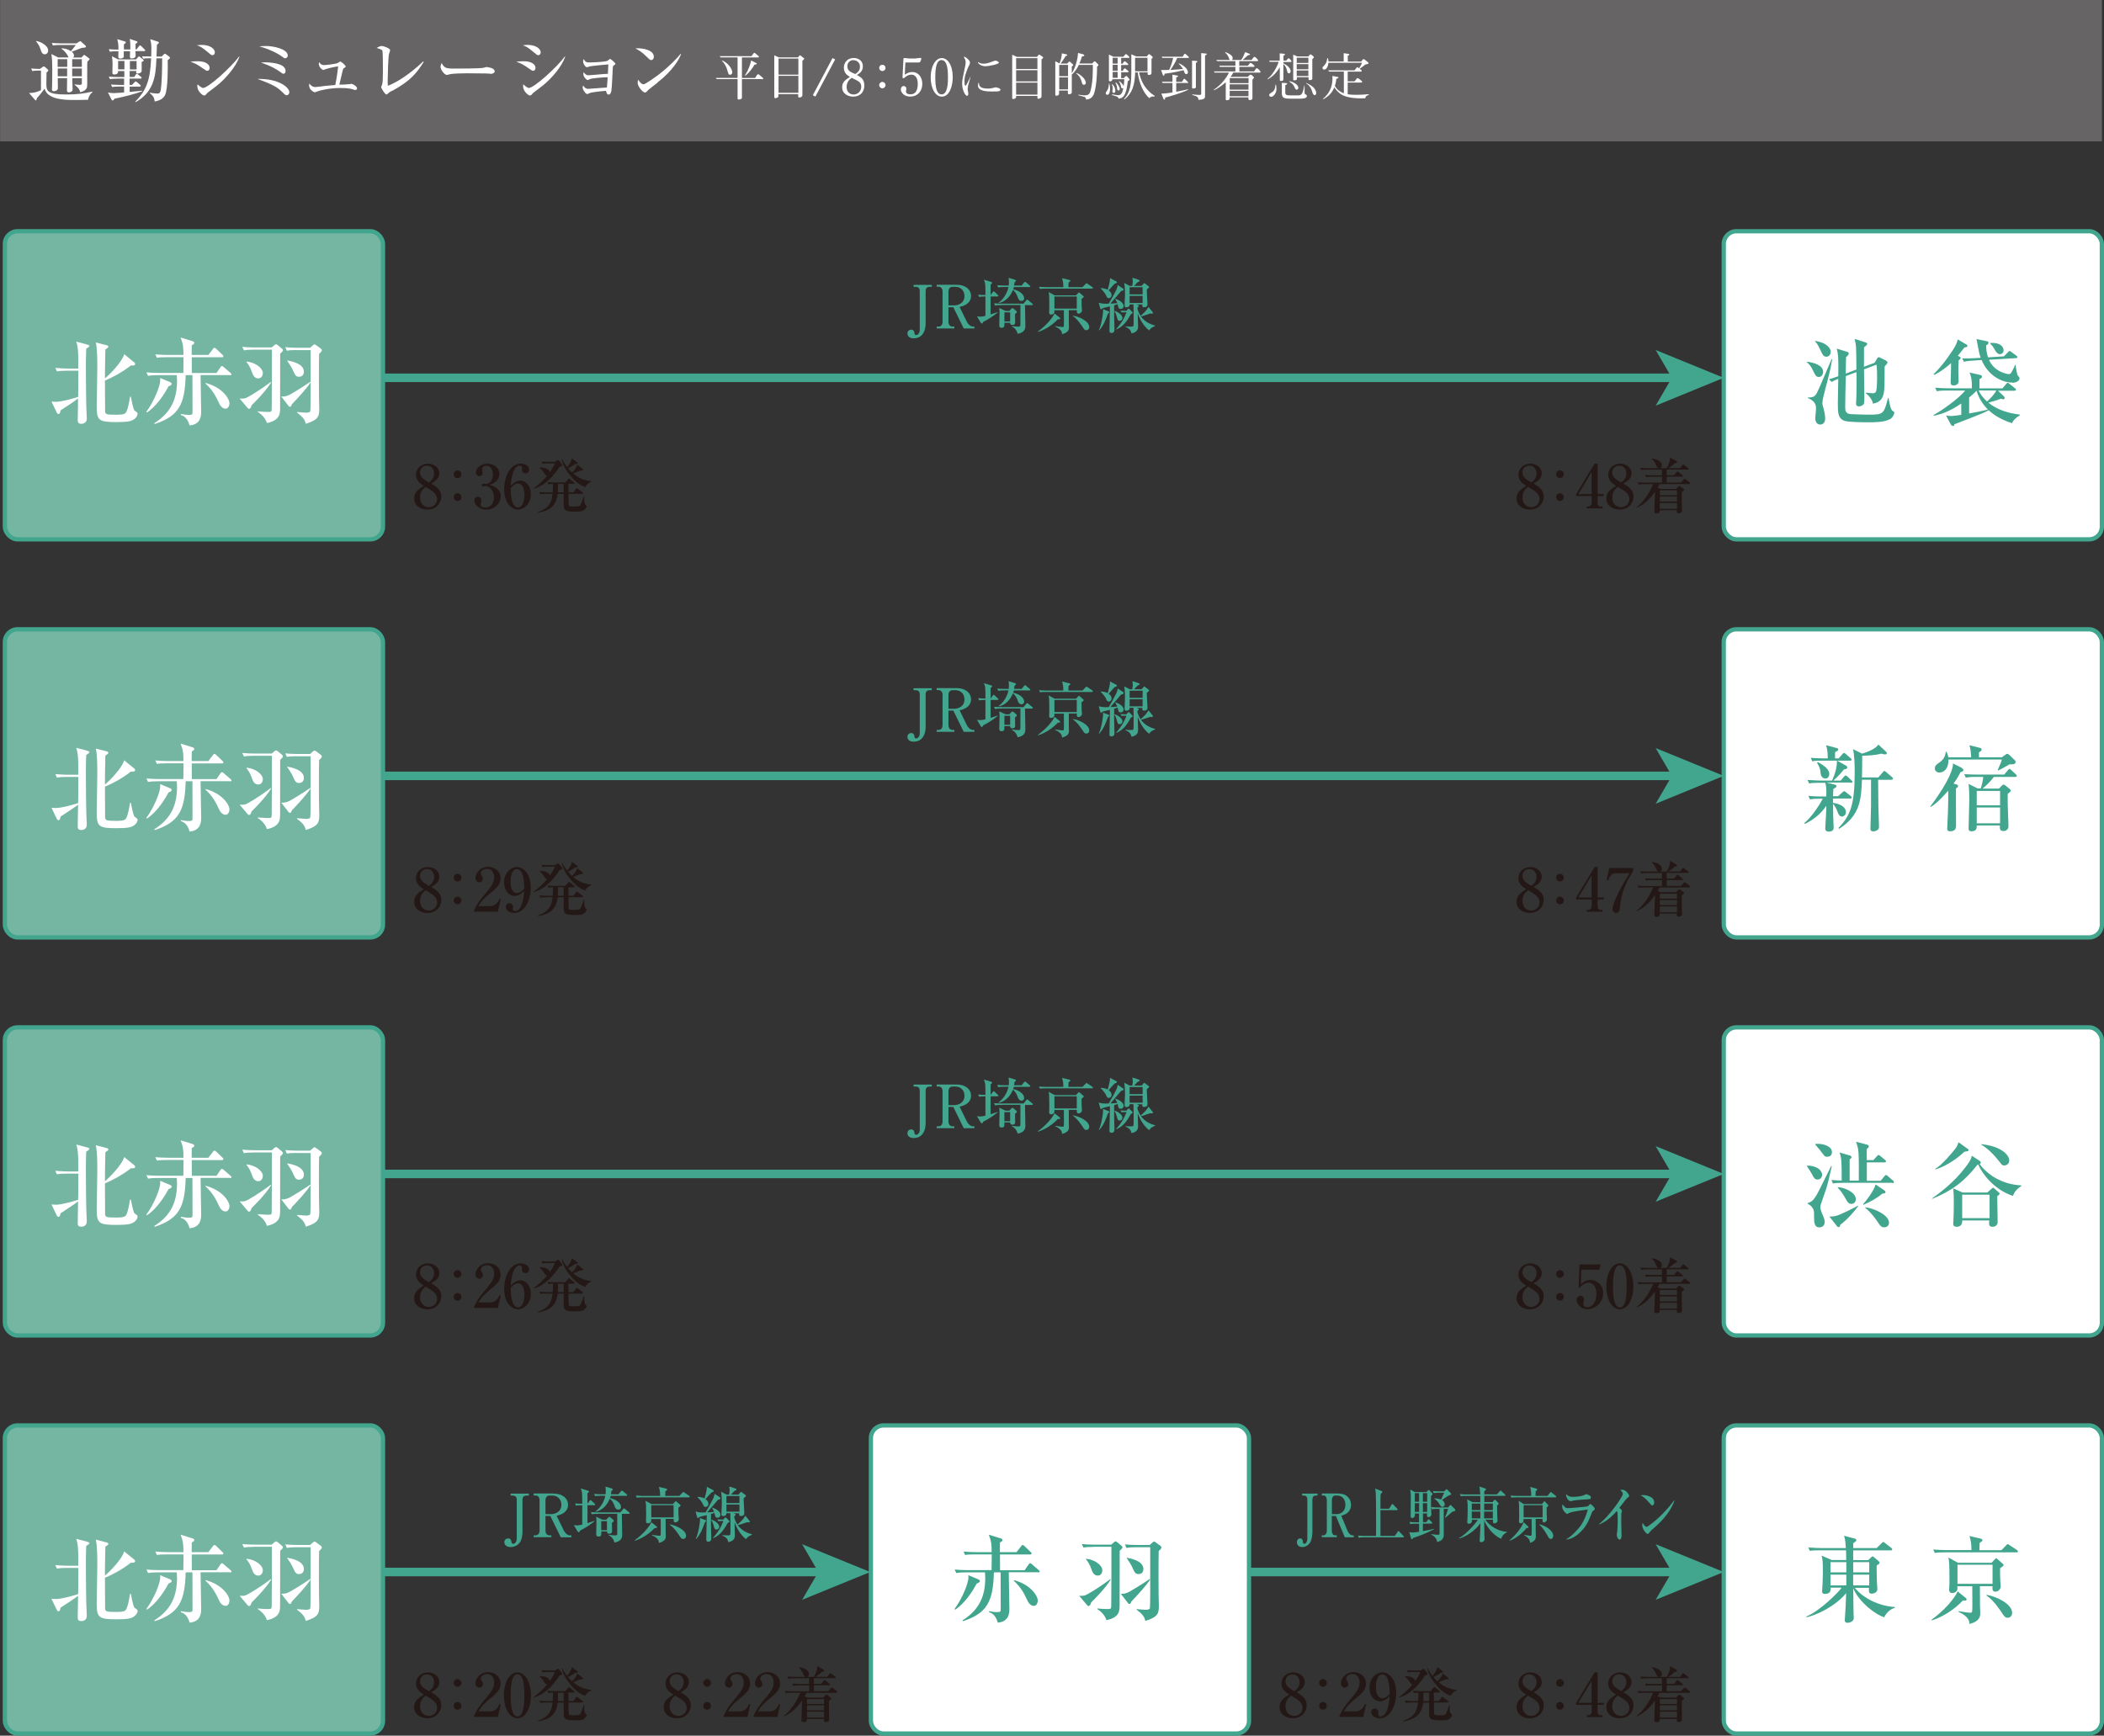 <?xml version="1.0" encoding="UTF-8"?>
<svg id="_レイヤー_2" data-name="レイヤー 2" xmlns="http://www.w3.org/2000/svg" viewBox="0 0 246.01 202.97">
  <rect x="0" y="0" width="246.01" height="202.97" fill="#333333" stroke="none"/>
  <defs>
    <style>
      .cls-1 {
        fill: #75b6a3;
      }

      .cls-2 {
        fill: #fff;
      }

      .cls-3 {
        fill: #42a58e;
      }

      .cls-4 {
        fill: #666464;
      }

      .cls-5 {
        fill: #231815;
      }

      .cls-6 {
        stroke-width: .5px;
      }

      .cls-6, .cls-7 {
        fill: none;
        stroke: #42a58e;
      }
    </style>
  </defs>
  <g id="_文字" data-name="文字">
    <g>
      <g>
        <rect class="cls-2" x="201.55" y="73.59" width="44.21" height="36.03" rx="1.48" ry="1.48"/>
        <rect class="cls-6" x="201.55" y="73.59" width="44.21" height="36.03" rx="1.48" ry="1.48"/>
      </g>
      <g>
        <rect class="cls-1" x=".57" y="73.59" width="44.21" height="36.03" rx="1.48" ry="1.48"/>
        <rect class="cls-6" x=".57" y="73.59" width="44.21" height="36.03" rx="1.48" ry="1.48"/>
      </g>
      <g>
        <line class="cls-7" x1="44.85" y1="90.73" x2="195.91" y2="90.73"/>
        <polygon class="cls-3" points="201.55 90.73 193.59 93.99 195.48 90.73 193.59 87.48 201.55 90.73"/>
      </g>
      <g>
        <rect class="cls-2" x="201.55" y="120.14" width="44.21" height="36.03" rx="1.48" ry="1.48"/>
        <rect class="cls-6" x="201.55" y="120.14" width="44.21" height="36.03" rx="1.48" ry="1.48"/>
      </g>
      <g>
        <rect class="cls-1" x=".57" y="120.14" width="44.21" height="36.03" rx="1.48" ry="1.48"/>
        <rect class="cls-6" x=".57" y="120.14" width="44.21" height="36.03" rx="1.48" ry="1.48"/>
      </g>
      <g>
        <line class="cls-7" x1="44.85" y1="137.28" x2="195.91" y2="137.28"/>
        <polygon class="cls-3" points="201.55 137.28 193.59 140.53 195.48 137.28 193.59 134.03 201.55 137.28"/>
      </g>
      <g>
        <rect class="cls-2" x="201.55" y="166.69" width="44.21" height="36.03" rx="1.48" ry="1.48"/>
        <rect class="cls-6" x="201.55" y="166.69" width="44.21" height="36.03" rx="1.48" ry="1.48"/>
      </g>
      <g>
        <rect class="cls-2" x="101.83" y="166.69" width="44.21" height="36.03" rx="1.48" ry="1.48"/>
        <rect class="cls-6" x="101.83" y="166.69" width="44.21" height="36.03" rx="1.48" ry="1.48"/>
      </g>
      <g>
        <rect class="cls-1" x=".57" y="166.69" width="44.21" height="36.03" rx="1.48" ry="1.48"/>
        <rect class="cls-6" x=".57" y="166.69" width="44.21" height="36.03" rx="1.48" ry="1.48"/>
      </g>
      <g>
        <line class="cls-7" x1="44.85" y1="183.83" x2="96.1" y2="183.83"/>
        <polygon class="cls-3" points="101.75 183.83 93.79 187.08 95.68 183.83 93.79 180.58 101.75 183.83"/>
      </g>
      <g>
        <line class="cls-7" x1="146.04" y1="183.83" x2="195.91" y2="183.83"/>
        <polygon class="cls-3" points="201.55 183.83 193.59 187.08 195.48 183.83 193.59 180.58 201.55 183.83"/>
      </g>
      <rect class="cls-4" x="114.62" y="-114.62" width="16.53" height="245.76" transform="translate(131.15 -114.62) rotate(90)"/>
      <g>
        <path class="cls-2" d="M4.64,8.25c-.49,0-.66.02-.86.06l-.14-.3c.2.02.91.05,1.02.05l.34-.24s.09-.06.13-.06c.03,0,.08.03.11.06l.32.28s.09.07.09.13-.05.11-.21.25c0,.21-.02,1.11-.02,1.3,0,.83.07,1.27,2.33,1.27,1.41,0,2.06-.13,3.06-.34v.06c-.26.21-.48.58-.51.9-.59.02-1.39.02-1.64.02-.98,0-3.1,0-3.45-1.32-.38.53-.65.84-.92,1.15,0,.09-.02.22-.11.22-.04,0-.08-.04-.1-.07l-.69-.8c.64.02,1.23-.22,1.4-.33v-2.28h-.15ZM4.24,4.79c.45.06,1.39.51,1.39,1.12,0,.26-.18.44-.38.44-.32,0-.4-.24-.54-.67-.13-.4-.37-.69-.5-.86l.02-.03ZM6.75,9.11c0,.18.02,1.01.02,1.18,0,.34-.4.38-.48.38-.19,0-.22-.15-.22-.23,0-.06.02-.29.02-.34.02-.5.02-1.7.02-2.04,0-.46,0-1.07-.1-1.74l.8.4h1.21s-.13-.26-.15-.3c-.26-.4-.46-.56-.68-.72v-.05c.38,0,.77.11,1.1.33.14-.15.18-.21.58-.72h-1.82c-.49,0-.66.02-.86.06l-.13-.3c.38.03.76.05,1.14.05h1.74l.3-.19s.1-.07.14-.07.09.05.14.09l.46.42s.07.06.07.13c0,.1-.12.12-.4.14-.1,0-.22.06-1.26.46.1.09.26.21.26.45,0,.14-.06.19-.1.23h.97l.23-.25s.06-.06.1-.06.08.03.11.06l.47.35s.05.05.05.07c0,.05-.07.12-.13.17s-.08.07-.13.12c0,.08-.02.22-.02.38v1.9c0,.72,0,.8-.17.98-.18.18-.39.28-.66.33-.05-.37-.32-.62-.66-.87v-.04c.19.02.45.05.63.05.23,0,.23-.08.23-.23v-.55h-1.12c0,.2.04,1.2.04,1.3,0,.25-.22.36-.44.36-.18,0-.22-.12-.22-.24,0-.22.02-1.22.02-1.42h-1.1ZM7.86,7.82v-.9h-1.12c0,.13,0,.76,0,.9h1.11ZM6.75,8.01v.91h1.1c0-.29,0-.34,0-.91h-1.11ZM9.57,7.82v-.9h-1.13v.9h1.13ZM9.57,8.92v-.91h-1.13c0,.14,0,.78,0,.91h1.12Z"/>
        <path class="cls-2" d="M13.72,9.2c-.5,0-.66.02-.86.06l-.14-.3c.38.03.76.05,1.14.05h.68v-.7h-.74c0,.19,0,.2-.05.26-.07.08-.23.14-.39.14-.22,0-.22-.14-.22-.22,0-.16.02-.85.02-.99,0-.37-.02-.55-.07-.92l.73.37h2.09l.22-.26s.09-.1.12-.1c.02,0,.03,0,.11.07l.38.3s.06.05.06.1c0,.06-.04.09-.09.11-.08.04-.09.05-.15.1,0,.17.02,1.01,0,1.07-.02.14-.26.26-.44.26-.2,0-.2-.1-.2-.16,0-.02.02-.12.02-.14h-.78v.7h.54l.16-.26s.08-.11.14-.11c.03,0,.06,0,.14.08l.34.27s.08.08.08.12c0,.08-.06.09-.12.09h-1.29v.74h.28l.3-.31c.09-.09.1-.1.13-.1s.06,0,.15.08l.37.32s.08.06.08.12c0,.07-.07.09-.12.09h-1.18v.62c.22-.02,1.38-.13,1.46-.14v.07c-.97.35-2.04.62-3.23.86-.02.04-.13.21-.21.21s-.11-.06-.14-.11l-.42-.83c.24.05.42.08.67.08s1.09-.07,1.22-.08v-.69h-.54c-.49,0-.66.02-.86.06l-.13-.3c.38.03.75.05,1.14.05h.39v-.74h-.82ZM15.24,5.77c0-.5,0-.92-.07-1.22l.8.27c.06.02.1.04.1.1,0,.1-.17.18-.22.2,0,.1,0,.54,0,.66h.1l.3-.37c.07-.09.08-.1.13-.1s.13.07.14.09l.38.37c.06.06.08.08.08.13,0,.07-.06.08-.12.08h-1.02c0,.09.02.46.02.54,0,.26-.34.32-.46.32-.14,0-.21-.05-.21-.22,0-.02.02-.53.02-.63h-.74c0,.06,0,.66,0,.68-.06.11-.23.18-.42.18-.15,0-.22-.06-.22-.23,0-.1.02-.54.02-.63h-.14c-.49,0-.66.02-.86.06l-.13-.3c.33.03.79.06,1.13.05,0-.62-.02-.7-.14-1.22l.9.27c.1.03.1.1.1.11,0,.08-.1.14-.22.22v.61h.74ZM14.55,8.11v-.98h-.74v.98h.74ZM15.19,7.14v.98h.78v-.98h-.78ZM18.9,6.61l.25-.24c.06-.06.1-.09.14-.09.02,0,.1.04.11.06l.41.3s.06.06.06.11c0,.08-.04.13-.26.29.02.89.02,3.3-.29,4.03-.11.27-.41.66-1.23.8-.05-.33-.1-.63-.58-.98l.03-.06c.28.08.7.11.86.11s.34,0,.41-.51c.14-1.06.15-2.77.15-3.61h-.67c-.07,2.26-.37,3.96-2.44,5.13l-.03-.06c1.27-1.32,1.74-2.43,1.85-5.08-.66,0-.8.03-.92.06l-.15-.28c.1,0,.37,0,.54,0,.04,0,.45.02.54.02.02-.54.02-.86.02-.97,0-.35-.04-.75-.14-1.06l.93.3c.06.02.09.07.09.12,0,.07-.2.2-.23.22,0,.03-.05,1.26-.05,1.39h.6Z"/>
        <path class="cls-2" d="M24.22,8.27c-.1,0-.14-.02-.42-.22-.71-.51-1.02-.66-1.54-.83.28-.04.5-.06.86-.06,1.01,0,1.39.43,1.39.76,0,.05,0,.36-.29.36ZM24.83,6.45c-.12,0-.17-.04-.63-.43-.54-.45-.8-.61-1.18-.72.18-.02.34-.05.56-.05,1.03,0,1.54.49,1.54.86,0,.06-.02.34-.28.34ZM25.33,10.04c-.3.23-.67.51-1.01.77-.05.03-.22.22-.25.26-.06.06-.13.1-.2.1-.16,0-.8-.46-.8-1.11,0-.09,0-.12.03-.19.1.1.5.42.63.42.63,0,3.32-2.45,4.22-3.68l.05.02c-.41,1.18-1.62,2.58-2.68,3.42Z"/>
        <path class="cls-2" d="M33.54,11.14c-.15,0-.22-.06-.53-.37-.38-.36-.68-.65-1.84-1.13-.43-.18-.72-.28-1.07-.41,2.46-.06,3.73.98,3.73,1.56,0,.18-.12.34-.3.34ZM33.35,6.82c-.1,0-.17-.05-.38-.21-.11-.08-.46-.33-1.07-.61-.72-.34-1.25-.48-1.58-.58.24-.02.47-.04.81-.04.74,0,2.52.31,2.52,1.13,0,.11-.1.3-.29.3ZM33.14,8.62c-.1,0-.1,0-.45-.26-.29-.21-.96-.64-2.18-1.04.18-.02.3-.03.52-.03.11,0,.87,0,1.54.21.19.06.82.25.82.81,0,.05-.02.31-.24.31Z"/>
        <path class="cls-2" d="M40.74,9.86s.32-.06.35-.06c.13,0,.66.28.66.54,0,.09-.06.18-.22.18-.06,0-.09,0-.34-.09-.14-.04-.46-.14-1.35-.14-1.21,0-2.32.24-2.73.4-.05.02-.26.1-.3.1-.12,0-.67-.29-.67-.8,0-.08.02-.16.02-.23.11.14.34.42.7.42.12,0,.99-.11,1.18-.14.18-.02,1-.09,1.16-.1.02-.06.18-.82.34-2.18-.43.05-1.09.21-1.18.24-.1.02-.54.18-.56.18-.14,0-.52-.35-.52-.69,0-.08,0-.14.04-.22.1.14.23.34.58.34.14,0,1.29-.11,1.58-.24.06-.02.26-.18.29-.18.14,0,.65.46.65.58,0,.07-.02.08-.22.21-.08.05-.09.1-.18.46-.06.23-.3,1.25-.34,1.46.22,0,.96-.03,1.06-.06Z"/>
        <path class="cls-2" d="M45.79,10.64c-.29.15-.34.21-.47.34-.07.07-.1.07-.13.07-.2,0-.63-.8-.63-.85s.09-.22.1-.25c.06-.18.08-.43.09-.53.02-.26.02-1.24.02-1.54,0-.24,0-1.8-.06-1.95-.03-.07-.09-.12-.24-.18-.05-.02-.35-.13-.43-.15.28-.15.42-.22.59-.22.26,0,.99.29.99.48,0,.07-.12.39-.14.46-.09.4-.15,2.53-.15,3.09,0,.27,0,.45.02.62,1.61-.6,3.44-2.17,4.13-2.85l.06.06c-.78,1.23-1.47,2.19-3.73,3.41Z"/>
        <path class="cls-2" d="M57.31,8.61c-.13,0-.33,0-.49-.02-.15,0-2.1-.02-2.24-.02-.46,0-1.69.02-2.06.13-.14.04-.21.06-.27.06-.3,0-.74-.63-.74-.95,0-.1.03-.24.13-.45.28.56.47.66,1.42.66.46,0,3.24,0,3.51-.1.12-.04.22-.08.32-.08.02,0,.95.07.95.5,0,.14-.15.3-.54.3Z"/>
        <path class="cls-2" d="M62.32,8.27c-.1,0-.14-.02-.42-.22-.71-.51-1.02-.66-1.54-.83.28-.04.5-.06.86-.06,1.01,0,1.39.43,1.39.76,0,.05,0,.36-.29.36ZM62.93,6.45c-.12,0-.17-.04-.63-.43-.54-.45-.8-.61-1.18-.72.18-.02.34-.05.56-.05,1.03,0,1.54.49,1.54.86,0,.06-.02.34-.28.34ZM63.42,10.04c-.3.23-.67.51-1.01.77-.05.03-.22.22-.25.26-.06.06-.13.1-.2.1-.16,0-.8-.46-.8-1.11,0-.09,0-.12.03-.19.1.1.5.42.63.42.63,0,3.32-2.45,4.22-3.68l.05.02c-.41,1.18-1.62,2.58-2.68,3.42Z"/>
        <path class="cls-2" d="M69.04,9.23c-.06.02-.27.13-.33.13-.1,0-.5-.32-.5-.71,0-.07.02-.13.03-.22.14.2.3.37.55.37.19,0,.83-.06,1.07-.08.56-.05.58-.06,1.22-.09.03-.56.03-.61.05-1.1-.34.02-1.92.18-2.15.23-.06.02-.3.1-.36.1-.18,0-.44-.43-.44-.65,0-.1.02-.22.06-.31.23.4.36.4.74.4.31,0,1.89-.05,2.1-.22.02-.02.14-.11.16-.14.03-.02.06-.05.1-.05.08,0,.62.46.62.57,0,.06-.02.07-.21.2-.08.06-.08.08-.1.28-.02.42-.1,2.33-.17,2.71-.05.26-.17.41-.31.41-.2,0-.26-.21-.32-.44-.62.04-1.59.17-1.81.23-.06.02-.32.15-.38.15-.17,0-.53-.49-.53-.76,0-.09.02-.15.06-.25.07.12.23.4.59.4.07,0,2.01-.14,2.18-.16.06-.64.06-.71.09-1.2-.62,0-1.73.13-2.02.19Z"/>
        <path class="cls-2" d="M76.14,7.03c-.14,0-.24-.11-.51-.38-.66-.66-1.05-.84-1.34-.98.14-.02.24-.02.39-.02.27,0,1.77.11,1.77,1,0,.25-.18.38-.31.38ZM76.86,9.69c-.29.23-.78.58-1.05.82-.05.04-.23.26-.28.28-.04.02-.08.03-.11.03-.29,0-.86-.73-.86-1.12,0-.14.03-.27.06-.38.26.43.5.54.63.54.22,0,1.56-.98,1.85-1.2,1.3-1.02,2.07-1.88,2.5-2.38l.03.02c-.13.51-.93,1.94-2.78,3.37Z"/>
      </g>
      <g>
        <path class="cls-2" d="M89.1,9.25h-2.35v2.15c0,.08,0,.12-.1.17-.12.06-.24.07-.28.07-.13,0-.13-.06-.13-.2v-2.19h-2.44l-.11-.14h2.55v-2.4h-2l-.08-.14h3.71l.21-.29c.06-.08.09-.1.12-.1.05,0,.07.02.15.09l.32.27s.07.07.07.11c0,.07-.06.07-.18.07h-1.81v2.4h1.54l.23-.36s.08-.08.13-.08.11.05.15.08l.36.31s.09.07.09.13c0,.07-.09.07-.15.07ZM85.36,8.74c-.17,0-.2-.09-.32-.54-.11-.42-.34-.8-.64-1.11l.04-.03c.76.34,1.18,1.03,1.18,1.4,0,.15-.1.28-.25.28ZM88.23,7.54c-.23.42-.62.95-1.07,1.31l-.05-.05c.46-.7.63-1.35.72-1.73l.49.25c.07.04.16.08.16.14,0,.07-.07.08-.25.1Z"/>
        <path class="cls-2" d="M91.11,6.71h2.19l.14-.17s.06-.07.1-.07.08.04.12.07l.32.25s.06.05.06.08c0,.03-.02.05-.22.24v3.96c0,.13,0,.18-.1.25-.09.07-.19.08-.26.08-.13,0-.13-.06-.13-.11v-.28h-2.32v.23c0,.06,0,.1-.06.14-.06.05-.18.1-.28.1-.14,0-.14-.08-.14-.16v-4.85l.55.25ZM93.35,6.85h-2.32v1.88h2.32v-1.88ZM93.35,8.87h-2.32v1.98h2.32v-1.98Z"/>
        <path class="cls-2" d="M95.35,11.3l-.31-.17,2.3-4.34.31.16-2.31,4.35Z"/>
        <path class="cls-2" d="M99.77,11.3c-.6,0-1.3-.32-1.3-1.1,0-.61.4-.89.91-1.2-.33-.21-.71-.44-.71-1.1,0-.61.45-1.12,1.14-1.12.62,0,1.08.37,1.08.97s-.4.84-.7,1.02c.56.31.87.53.87,1.24,0,.77-.51,1.29-1.29,1.29ZM100.19,9.4c-.08-.05-.52-.25-.61-.3-.17.13-.59.43-.59,1.07,0,.56.36.88.82.88s.89-.34.89-.92c0-.4-.22-.57-.51-.73ZM99.79,7.03c-.37,0-.71.25-.71.71s.29.62.47.71c.07.03.38.17.45.21.36-.24.55-.46.55-.89s-.35-.73-.76-.73Z"/>
        <path class="cls-2" d="M102.8,7.94c0-.21.17-.37.37-.37s.37.16.37.37-.17.37-.37.37-.37-.16-.37-.37ZM102.8,9.95c0-.2.17-.37.37-.37s.37.16.37.37-.17.38-.37.38-.37-.17-.37-.38Z"/>
        <path class="cls-2" d="M106.45,11.3c-.77,0-1.12-.51-1.12-.85,0-.18.12-.39.34-.39.14,0,.31.1.31.35,0,.04-.05.22-.05.27,0,.32.35.35.53.35.72,0,.85-.69.85-1.24,0-.29-.07-1.06-.76-1.06-.29,0-.55.14-.77.34-.04.04-.1.08-.14.08-.13,0-.12-.12-.11-.19l.1-1.99c0-.16.04-.19.15-.19.02,0,.07.01.13.02.11.02.29.04.38.04h.7c.05,0,.21-.02.36-.04.06,0,.23-.03.28-.03.03,0,.1,0,.1.07,0,.05-.08.31-.14.4-.05.07-.2.07-.28.07h-1.45l-.07,1.42c.26-.16.51-.31.87-.31.71,0,1.18.59,1.18,1.39,0,.86-.56,1.48-1.39,1.48Z"/>
        <path class="cls-2" d="M110.12,11.3c-.77,0-1.3-.99-1.3-2.26s.56-2.25,1.3-2.25c.67,0,1.28.79,1.28,2.25,0,.9-.32,2.26-1.28,2.26ZM110.1,7.02c-.62,0-.74.97-.74,2.02,0,1.16.15,2,.74,2,.73,0,.74-1.43.74-2,0-.74-.04-2.01-.74-2.01Z"/>
        <path class="cls-2" d="M113.19,10.1c-.04.14-.04.22-.04.29,0,.13,0,.16.02.25.02.1.05.22.05.32,0,.17-.08.25-.14.25-.19,0-.58-.61-.58-1.43,0-.4.04-.56.34-1.98.05-.25.07-.38.07-.5,0-.23-.07-.39-.21-.61l.05-.07c.12.06.31.15.53.41.1.11.13.17.13.33,0,.13-.1.29-.14.37-.13.23-.33.83-.4,1.05-.1.33-.1.64-.1.77,0,.11,0,.47.11.47.06,0,.11-.08.14-.15.29-.56.36-.68.43-.87h.03c-.04.18-.27.94-.31,1.1ZM115.23,7.75c-.19,0-.61-.05-.89-.42l.03-.08c.18.14.4.2.63.2.37,0,.73-.13,1.13-.29.07-.02.19-.07.28-.07.13,0,.39.15.39.23,0,.18-1.12.42-1.56.42ZM116.85,10.65c-.11.04-.35.05-.85.05-.56,0-1.65-.03-1.65-.68,0-.11.02-.23.05-.34h.06c.01.32.07.68,1.07.68.31,0,.6-.08.64-.09.18-.05.2-.06.25-.06.1,0,.56.11.56.29,0,.07-.07.12-.13.14Z"/>
        <path class="cls-2" d="M121.78,6.96v4.27c0,.08,0,.15-.1.23-.07.05-.16.09-.26.09-.12,0-.12-.07-.12-.17v-.16h-2.49v.08c0,.08,0,.12-.06.17-.07.07-.19.11-.28.11-.12,0-.12-.05-.12-.19v-4.99l.54.25h2.36l.14-.18c.06-.07.08-.08.12-.08s.08.02.13.06l.24.17s.1.07.1.1c0,.07-.14.18-.2.23ZM121.3,6.8h-2.49v1.27h2.49v-1.27ZM121.3,8.21h-2.49v1.31h2.49v-1.31ZM121.3,9.66h-2.49v1.41h2.49v-1.41Z"/>
        <path class="cls-2" d="M128.28,7.79c-.01,1.08-.08,2.12-.29,2.93-.1.37-.28.89-1.01.92,0-.17-.04-.25-.19-.31-.08-.03-.66-.19-.72-.2v-.06c.44.06.59.08.74.08.43,0,.59-.14.68-.47.29-.98.29-2.2.29-3.09h-1.64c-.1.2-.37.76-.82,1.13v2.03c0,.1,0,.14-.09.21-.06.04-.15.06-.23.06-.14,0-.14-.07-.14-.12v-.31h-1.03v.33c0,.07,0,.27-.32.27-.12,0-.12-.06-.12-.14v-3.89l.49.26c.19-.44.25-.8.28-1.18l.47.1s.16.03.16.1-.12.1-.19.11c-.2.35-.4.64-.59.88h.78l.15-.17s.05-.06.1-.06c.04,0,.07.02.1.05l.28.25c.06.05.07.08.07.11,0,.05-.07.1-.17.16v.79c.32-.44.67-1.42.73-2.37l.62.17c.1.03.11.09.11.11,0,.09-.1.11-.27.13-.11.37-.2.61-.31.83h1.5l.19-.21s.06-.05.1-.05c.04,0,.1.06.11.06l.28.28s.06.06.06.11-.02.06-.17.17ZM124.88,7.59h-1.03v1.32h1.03v-1.32ZM124.88,9.05h-1.03v1.4h1.03v-1.4ZM126.75,9.92c-.15,0-.22-.11-.26-.29-.05-.2-.17-.69-.65-1.04l.02-.06c.47.16,1.1.71,1.1,1.16,0,.1-.07.22-.21.22Z"/>
        <path class="cls-2" d="M129.48,11.09c-.09,0-.19-.08-.19-.18,0-.08,0-.1.2-.39.13-.2.16-.54.17-.75h.05c.03.1.08.3.08.6,0,.51-.16.72-.32.72ZM131.87,9.46c-.04.35-.13,1.29-.45,1.74-.17.23-.33.3-.63.33-.04-.19-.17-.23-.23-.25-.09-.03-.47-.14-.55-.17l.02-.08c.08.01.11.02.37.06.07.01.22.04.35.04.41,0,.5-.41.59-.83-.03.02-.05.04-.1.04-.13,0-.15-.11-.16-.17-.07-.33-.11-.46-.26-.65l.05-.03c.34.21.49.53.51.58.03-.23.07-.46.08-.81h-1.37c-.06.26-.29.26-.31.26-.04,0-.08-.02-.1-.05-.02-.02-.02-.03-.02-.16v-2.93l.52.25h1.17l.19-.23s.07-.07.11-.07c.04,0,.08.03.11.05l.26.24s.04.04.04.08c0,.06-.04.07-.12.07h-.85v.68h.16l.16-.22s.06-.07.11-.07c.04,0,.05,0,.11.07l.25.22s.05.04.05.08c0,.06-.05.07-.11.07h-.73v.69h.16l.17-.23s.05-.07.1-.07c.04,0,.08.04.1.06l.27.23c.05.05.07.07.07.1,0,.06-.05.07-.1.07h-.77v.69h.3l.19-.2s.04-.05.11-.05c.05,0,.08.02.12.07l.22.26s.05.07.05.1c0,.04-.02.05-.21.18ZM130.22,10.86c-.1,0-.16-.1-.16-.17,0-.05.02-.16.02-.17.01-.07.02-.13.02-.17,0-.23-.07-.43-.09-.5h.07c.19.21.33.47.33.76,0,.04,0,.26-.19.26ZM130.68,6.76h-.58v.68h.58v-.68ZM130.68,7.58h-.58v.69h.58v-.69ZM130.68,8.41h-.58v.69h.58v-.69ZM130.79,10.58c-.13,0-.16-.12-.17-.21-.02-.25-.04-.41-.2-.7l.05-.03c.32.26.46.63.46.77,0,.09-.05.17-.14.17ZM134.97,11.3s-.07-.02-.12-.02c-.12,0-.34.04-.46.2-.62-.5-1.2-1.67-1.36-3.01h-.3c-.05,1.53-.35,2.43-1.24,3.15l-.06-.05c.44-.48.85-1.12.85-3v-2.22l.58.25h1.21l.19-.2s.05-.07.1-.07c.03,0,.07.04.1.05l.26.22s.07.06.07.1-.02.07-.15.19v1.64c0,.23-.26.24-.28.24-.17,0-.17-.08-.17-.14v-.17h-1.01c.07.29.28,1.15.77,1.77.29.37.67.76,1.07.98l-.04.07ZM134.17,6.76h-1.45v1.58h1.45v-1.58Z"/>
        <path class="cls-2" d="M138.86,6.78h-1.21c-.25.61-.65,1.19-.8,1.4.49-.02.98-.07,1.46-.11-.06-.12-.13-.25-.5-.63l.03-.03c.61.22,1.06.71,1.06,1.03,0,.2-.15.23-.2.23-.12,0-.17-.11-.19-.15-.02-.05-.1-.26-.12-.31-1.02.25-1.66.34-2.22.41-.02.18-.05.23-.13.23-.04,0-.07-.06-.08-.1l-.2-.56c.51,0,.73,0,.94-.01.22-.46.38-.98.47-1.41h-1.27l-.07-.14h2.45l.17-.27s.04-.07.1-.07c.04,0,.08.03.11.06l.28.25c.06.06.07.09.07.11,0,.06-.03.06-.13.06ZM138.82,9.7h-1.29v1.03c.59-.11,1.01-.21,1.38-.29v.07c-.48.23-1,.4-1.46.55-.58.19-.98.29-1.21.35,0,.1-.02.18-.04.2,0,.04-.06.04-.07.04-.03,0-.06-.02-.09-.09l-.25-.61c.22-.01.56-.02,1.3-.14v-1.11h-1.15l-.08-.14h1.23v-.83l.57.11s.09.02.09.07c0,.04,0,.04-.22.14v.52h.67l.17-.28s.05-.08.1-.08c.04,0,.1.04.11.07l.29.28s.05.05.05.1c0,.06-.05.06-.11.06ZM139.83,7.34v2.79c0,.11,0,.22-.32.22-.13,0-.13-.02-.13-.2v-3.06l.51.04s.11.01.11.07c0,.05-.02.06-.17.15ZM140.9,6.49v4.68c0,.18,0,.35-.25.43-.05.02-.22.07-.53.07,0-.32-.13-.41-.71-.56v-.07c.38.05.73.06.84.06.2,0,.2-.07.2-.17v-4.72l.51.05c.12.01.15.01.15.08,0,.04-.13.11-.2.15Z"/>
        <path class="cls-2" d="M145.91,8.98c.17-.19.22-.25.31-.25.07,0,.13.04.25.15.13.13.14.14.14.19,0,.07-.02.08-.17.24v2.19c0,.2-.28.2-.31.2-.16,0-.16-.03-.16-.31h-2.2v.09c0,.1,0,.24-.35.24-.1,0-.1-.05-.1-.1v-2c-.59.53-1.07.79-1.37.93l-.04-.05c.76-.51,1.38-1.19,1.79-2.01h-1.69l-.07-.14h2.51v-.53h-1.81l-.08-.14h1.89v-.53h-2.15l-.08-.14h1.59c-.06-.06-.07-.08-.16-.32-.11-.28-.31-.46-.41-.55l.05-.05c.71.29.84.51.84.71,0,.1-.03.15-.07.21h1.07c.17-.25.26-.41.46-.92l.47.19c.08.03.1.04.1.08,0,.08-.17.09-.23.09-.07.05-.36.32-.42.37-.08.08-.15.13-.22.19h1.05s.19-.26.22-.29c.02-.03.07-.07.13-.07.1,0,.41.32.41.43,0,.07-.06.07-.11.07h-2.09v.53h1.02c.22-.31.23-.32.31-.32.1,0,.45.29.45.38,0,.08-.09.08-.11.08h-1.66v.53h1.73c.05-.08.15-.25.22-.33.02-.02.07-.04.1-.04.12,0,.44.37.44.43,0,.02-.02.08-.11.08h-3.1c-.05.13-.13.27-.31.5h1.97ZM143.83,9.13s-.04.04-.04.05v.54h2.2v-.59h-2.15ZM145.98,9.86h-2.2v.62h2.2v-.62ZM145.98,10.62h-2.2v.63h2.2v-.63Z"/>
        <path class="cls-2" d="M150.07,9.23c0,.08,0,.24-.29.24-.1,0-.14-.03-.14-.12v-1.48c-.49.78-.88,1.09-1.4,1.41l-.04-.05c.83-.67,1.24-1.79,1.31-2h-1.04l-.08-.14h1.24v-.85l.51.05c.07,0,.1.04.1.08s0,.07-.17.13v.59h.32l.14-.17c.05-.05.08-.1.15-.1s.13.08.15.1l.14.16s.04.06.04.1c0,.04-.02.07-.09.07h-.86v.16c.61.29.85.68.85.91,0,.14-.1.26-.2.26-.15,0-.19-.13-.23-.35-.05-.27-.23-.59-.42-.74v1.76ZM149.19,9.89c.02.11.06.29.06.5,0,.5-.34.93-.63.93-.12,0-.22-.09-.22-.19,0-.11.05-.17.29-.32.28-.17.39-.32.45-.92h.05ZM150.42,9.73s.09.02.09.07-.02.07-.23.16v.85c0,.29.17.34.52.34h.98c.35,0,.53-.05.72-1.15h.04c0,.16,0,.85,0,.89.01.1.05.12.19.19.05.03.08.08.08.14,0,.27-.37.32-.83.32h-1.06c-.83,0-1.04-.1-1.04-.67v-1.18l.55.03ZM150.76,9.49c.56.1,1.05.46,1.05.78,0,.1-.09.22-.19.22-.12,0-.19-.13-.26-.29-.07-.19-.17-.38-.61-.66v-.04ZM151.7,6.6h1.27l.15-.16c.05-.06.07-.08.13-.08.02,0,.05.01.1.05l.2.17s.08.07.08.11c0,.07-.16.2-.19.23v2.25c0,.08,0,.2-.33.2-.06,0-.11-.01-.11-.12v-.22h-1.36v.13c0,.14,0,.15-.08.19-.05.02-.11.05-.2.05-.15,0-.15-.07-.15-.12v-2.89l.51.22ZM152.98,6.75h-1.36v.61h1.36v-.61ZM152.98,7.5h-1.36v.6h1.36v-.6ZM152.98,8.24h-1.36v.65h1.36v-.65ZM152.73,9.7c.34.15.74.36.96.65.07.09.21.32.21.53,0,.14-.1.25-.17.25-.17,0-.26-.25-.29-.37-.12-.43-.31-.76-.71-1v-.06Z"/>
        <path class="cls-2" d="M159.63,11.49c-.12,0-.26.01-.46.01-2.16,0-2.68-.6-3.15-1.28-.19.43-.46.92-1.29,1.39l-.04-.05c.82-.69,1.18-1.57,1.1-2.68l.59.11c.11.02.12.06.12.08,0,.05-.05.08-.25.16-.05.41-.05.41-.17.81.28.56.85.8,1.05.87v-2.54h-1.72l-.12-.14h3.09l.22-.29s.05-.08.1-.08c.04,0,.09.05.1.05l.11.08c.07-.1.25-.4.34-.65h-3.93c-.03.5-.27.8-.49.8-.12,0-.2-.1-.2-.18,0-.09.05-.16.15-.25.31-.32.35-.49.41-.91h.08c.02.1.05.2.06.39h1.78v-.97l.5.07c.05,0,.16.02.16.1,0,.05-.04.07-.18.12v.69h1.57l.17-.22s.05-.07.12-.07c.03,0,.04.01.1.05l.38.3s.09.07.09.12c0,.04-.02.07-.11.1-.07.02-.15.04-.28.07-.25.21-.29.24-.65.5l.19.15s.05.05.05.1c0,.08-.08.08-.13.08h-1.51v1.13h.81l.22-.29c.05-.07.09-.08.13-.08.05,0,.1.02.13.05l.31.25s.09.07.09.13c0,.09-.11.09-.14.09h-1.55v1.36c.22.04.49.07.98.07s.99-.03,1.49-.08v.08c-.25.1-.38.14-.43.44Z"/>
      </g>
      <g>
        <rect class="cls-2" x="201.55" y="27.04" width="44.21" height="36.03" rx="1.48" ry="1.48"/>
        <rect class="cls-6" x="201.55" y="27.04" width="44.21" height="36.03" rx="1.48" ry="1.48"/>
      </g>
      <g>
        <path class="cls-3" d="M212.68,44.08c-.33,0-.41-.17-.67-.7-.27-.56-.36-.67-.73-1.02l.03-.06c.77.1,1.86.4,1.86,1.19,0,.18-.1.59-.5.59ZM213.38,45.68c-.07.26-.3,1.08-.3,1.46,0,.18.1.49.15.68.13.47.18.89.18,1.13,0,.6-.41.7-.57.7-.14,0-.59-.07-.59-.73,0-.18.09-.95.09-1.1,0-.32,0-.9-.96-1.27v-.06c.84-.03.89-.14,1.33-1.11.24-.53,1.23-2.89,1.45-3.38h.07c-.2,1.23-.52,2.44-.85,3.65ZM213.54,41.71c-.33,0-.44-.23-.69-.78-.33-.73-.5-.88-.64-1.02l.03-.04c1.56.24,1.82,1,1.82,1.28,0,.33-.25.57-.52.57ZM220.97,49.02c-.67.37-1.83.36-2.41.36s-2.51,0-2.93-.18c-.74-.31-.74-.95-.74-2.1,0-.21.01-.42.01-.63.03-1.42.03-1.58.04-2.17-.29.1-.53.22-.78.36l-.31-.31c.34-.1.42-.12,1.09-.35.04-2.22-.02-2.57-.17-3.23l1.23.38c.1.03.17.1.17.18,0,.14-.15.29-.32.43,0,.28-.02,1.28-.04,1.93l1.25-.48c-.02-2.72-.02-2.81-.21-3.58l1.29.41c.13.04.18.12.18.18,0,.07,0,.11-.37.4,0,.36-.01,2.02-.01,2.27l1.25-.47.3-.51c.06-.09.11-.14.18-.14.05,0,.1.02.21.08l.63.31c.1.06.18.12.18.23,0,.04-.01.09-.1.2-.13.14-.14.15-.23.26-.01.4,0,2.12-.03,2.48-.05.74-.12,1.67-1.34,1.87-.02-.28-.3-.81-.83-1.22v-.06c.5.04.7.07.81.07.19,0,.35-.03.42-.34.05-.22.09-.81.09-1.44,0-.53-.01-1.06-.07-1.57l-1.46.55c0,.52.04,2.82.04,3.29,0,.18,0,.68-.08.78-.09.13-.32.26-.54.26-.33,0-.35-.21-.35-.31,0-.14.04-.74.04-.86.02-.79.02-1.9.01-2.84l-1.25.47c-.04,1.84-.07,2.56-.07,3.6,0,.42.01.8.67.85.33.02,1.68.06,2.02.06,1.8,0,1.82-.06,2.32-1.96h.05c.26,1.4.33,1.43.62,1.61.04.02.06.1.06.13,0,.15-.19.58-.53.77Z"/>
        <path class="cls-3" d="M235.26,49.49c-1-.33-1.97-.79-2.73-1.52-.29.17-1,.48-1.83.8-1.16.44-1.85.71-2.19.85-.01.09-.04.2-.15.2-.14,0-.23-.12-.29-.23l-.53-1.01c.18.03.33.07.57.07.34,0,.86-.09,1.21-.14v-1.32c-1.27.86-2.18,1.21-3.21,1.43l-.03-.09c.97-.5,3.11-2.06,3.69-2.86h-2.12c-.77,0-.98.04-1.19.08l-.19-.41c.52.04,1.04.07,1.57.07h2.72c.03-.95-.08-1.35-.27-1.85l1.21.28c.08.02.24.05.24.2,0,.17-.17.24-.29.28v1.1h2.68l.44-.52c.1-.11.12-.13.18-.13s.08.01.2.11l.65.52c.05.04.11.1.11.17,0,.12-.11.12-.17.12h-1.93l.68.64c.04.06.1.11.1.21s-.04.15-.18.15c-.05,0-.11-.01-.26-.07-.3.13-.42.17-1.46.47,1.04.84,2.34,1.24,3.67,1.39v.1c-.53.3-.84.68-.91.94ZM229.68,40.65c-.19.25-.41.53-.77.97.21.07.34.12.34.25,0,.08-.07.13-.23.26-.04.45-.04.98-.04,1.34,0,.18.03.95.03,1.1,0,.34-.28.5-.58.5-.34,0-.35-.15-.35-.43,0-.23.04-1.25.04-1.5,0-.39,0-.42.01-.68-.94.85-1.61,1.19-1.96,1.38l-.08-.09c1.21-1.14,2.37-3,2.4-3.06.26-.44.34-.67.42-1l1.02.6s.12.08.12.15c0,.13-.1.15-.37.2ZM235.33,44.74c-1.42,0-2.94-.96-3.63-2.64l-.88.06c-.76.04-.98.1-1.19.14l-.2-.39c.52.01,1.04,0,1.56-.03l.6-.04c-.08-.21-.14-.44-.19-.66-.05-.24-.25-1.31-.3-1.53l1.21.25c.17.03.19.1.19.18,0,.19-.15.24-.27.29.01.33.01.85.23,1.42l1.85-.12.47-.48c.06-.07.12-.14.19-.14s.13.05.21.11l.58.43c.08.05.12.1.12.17,0,.1-.09.12-.17.12l-3.15.19c.1.22.37.81,1.08,1.24.55.34,1.09.44,1.23.44.13,0,.24-.03.38-.31.26-.5.3-.59.34-.75h.07c.17,1,.19,1.12.29,1.24.18.22.18.23.18.31,0,.31-.42.52-.81.52ZM231.11,45.7c-.51.48-.56.53-.87.78v1.87c.55-.1,1.75-.32,2.2-.46-.48-.47-1.02-1.19-1.33-2.19ZM231.35,45.66c.33.72.86,1.17.99,1.29.44-.42.92-.9,1.07-1.29h-2.06ZM233.85,41.43c-.15,0-.38-.13-.53-.39-.29-.5-.37-.64-.6-.83v-.11c1.17-.07,1.55.46,1.55.87,0,.35-.32.45-.42.45Z"/>
      </g>
      <g>
        <rect class="cls-1" x=".57" y="27.04" width="44.21" height="36.03" rx="1.48" ry="1.48"/>
        <rect class="cls-6" x=".57" y="27.04" width="44.21" height="36.03" rx="1.48" ry="1.48"/>
      </g>
      <g>
        <path class="cls-2" d="M6.02,46.96c.19.02.44.03.51.03.73,0,2.29-.47,2.61-.58.01-.31.01-.51.01-.74,0-.36,0-1.99.01-2.32h-1.31c-.68,0-.92.03-1.2.08l-.18-.41c.67.07,1.44.08,1.57.08h1.11c.04-2.19-.09-2.7-.23-3.15l1.34.36c.09.02.19.07.19.14,0,.12-.23.25-.37.33-.03.83-.04,1.47-.04,1.96,0,1.15.02,4.82.09,5.76.01.09.02.35.02.43,0,.48-.34.63-.66.63-.39,0-.4-.26-.4-.42,0-.02.04-2.34.04-2.54-.46.35-1.3.91-2.05,1.39-.05.32-.11.42-.24.42-.11,0-.18-.1-.23-.22l-.59-1.23ZM15.29,46.36c.07.33.25,1.27.38,1.56.04.09.11.13.32.28.04.03.1.1.1.18,0,.23-.23.68-.87.86-.41.11-1.13.12-1.57.12-2.11,0-2.34-.19-2.34-1.84,0-.43.07-3.98.07-4.62,0-.7-.01-2.23-.18-2.85l1.26.32c.1.02.21.08.21.17s-.09.15-.35.33c-.05,1.61-.05,3.31-.05,3.38.52-.41,2.02-1.94,2.25-2.83l1.18.96c.05.04.1.11.1.18,0,.15-.13.21-.5.18-.9.73-2.25,1.46-3.03,1.76,0,.33.01,3.51.02,3.6.03.34.13.4,1.22.4.45,0,.98,0,1.17-.2.26-.27.45-1.43.53-1.91h.08Z"/>
        <path class="cls-2" d="M19.71,45.17c-.94,1.75-1.89,2.64-2.52,3.06l-.08-.07c.9-1.23,1.63-3.01,1.63-3.73,0-.08-.01-.13-.02-.23l1.13.47c.2.09.22.15.22.21,0,.17-.22.24-.36.29ZM26.91,43.86h-3.46c0,.24.07,3.99.07,4.24,0,.47,0,1.53-1.35,1.65-.11-.36-.34-1.04-1.02-1.22v-.12c.31.05.62.11.93.11.43,0,.43-.1.43-.36,0-.56,0-3.73-.01-4.29h-.79c-.09,3.38-.76,4.77-3.61,5.71l-.07-.09c2.07-1.28,2.67-2.98,2.67-4.98,0-.21-.01-.42-.03-.64h-2.17c-.68,0-.91.03-1.19.08l-.19-.41c.65.07,1.39.07,1.57.07h2.75c.01-.32.02-1.82.02-1.84h-1.92c-.68,0-.91.02-1.19.07l-.19-.4c.67.06,1.45.07,1.57.07h1.72c-.01-.89-.01-1.19-.33-2.04l1.3.4c.12.03.3.1.3.22,0,.13-.15.21-.3.29,0,.19,0,.97-.01,1.13h1.95l.54-.7c.05-.08.11-.14.18-.14.05,0,.15.08.2.12l.73.7c.06.06.11.1.11.17,0,.1-.1.12-.17.12h-3.53c0,1.03,0,1.16.01,1.84h2.88l.47-.68c.04-.06.09-.13.17-.13.07,0,.14.06.2.11l.8.69c.06.04.11.09.11.17,0,.1-.1.11-.17.11ZM26.39,47.79c-.47,0-.7-.48-.77-.63-.38-.8-.71-1.5-1.6-2.32l.03-.06c1.98.54,2.78,1.85,2.78,2.39,0,.2-.11.62-.45.62Z"/>
        <path class="cls-2" d="M31.71,44.71c-.69,1.11-1.97,2.37-2.29,2.68-.04.15-.12.42-.3.42-.08,0-.11-.04-.2-.14l-.9-1.06c.4.03.65-.03.74-.07.1-.03,1.32-.68,2.89-1.87l.05.03ZM29.71,40.89c-.67,0-.91.03-1.19.08l-.19-.41c.67.07,1.45.07,1.57.07h1.87l.32-.27c.06-.06.12-.1.19-.1.08,0,.2.1.21.11l.5.42s.09.09.09.15c0,.12-.03.15-.32.42-.01.85-.01,5.26-.01,6.36,0,.63,0,1.44-1.55,1.75-.09-.41-.48-.94-1.05-1.29v-.08c.48.05,1.1.07,1.11.07.47,0,.51,0,.51-.42,0-.94.02-2.44.02-3.39v-3.47h-2.08ZM28.85,42.28c1.06.12,1.88.78,1.88,1.35,0,.18-.1.62-.53.62-.48,0-.65-.46-.75-.76-.19-.53-.33-.76-.64-1.17l.03-.04ZM36.32,44.7c-.45.74-1.76,2.13-2.19,2.57-.1.25-.13.3-.23.3-.08,0-.14-.08-.18-.12l-.83-1.08c.3.01.57.02,1.09-.27.36-.21,1.6-.95,2.27-1.44l.07.04ZM34.73,40.93c-.67,0-.91.03-1.19.08l-.18-.41c.66.07,1.44.07,1.56.07h1.34l.35-.31c.07-.05.11-.09.15-.09.05,0,.11.02.21.1l.56.41s.1.1.1.18c0,.14-.21.32-.32.42-.02,1.08-.02,1.21-.02,3.29,0,1.28,0,1.42.01,1.84,0,.11.03,1.21.03,1.27,0,.89-.09,1.32-1.58,1.78-.13-.62-.5-.9-1.02-1.31v-.07c.17.01.88.08,1.02.08.32,0,.47-.05.53-.17.04-.1.04-2.22.04-2.39v-4.76h-1.61ZM33.59,42.15c.47.09,1.94.36,1.94,1.32,0,.29-.15.59-.57.59-.37,0-.46-.2-.73-.8-.14-.31-.35-.63-.64-1.06v-.06Z"/>
      </g>
      <g>
        <path class="cls-2" d="M6.02,94.46c.19.02.44.03.51.03.73,0,2.29-.47,2.61-.58.01-.31.01-.51.01-.74,0-.36,0-1.99.01-2.32h-1.31c-.68,0-.92.03-1.2.08l-.18-.41c.67.07,1.44.08,1.57.08h1.11c.04-2.19-.09-2.7-.23-3.15l1.34.36c.09.02.19.07.19.14,0,.12-.23.25-.37.33-.03.83-.04,1.47-.04,1.96,0,1.15.02,4.82.09,5.76.01.09.02.35.02.43,0,.48-.34.63-.66.63-.39,0-.4-.26-.4-.42,0-.02.04-2.34.04-2.54-.46.35-1.3.91-2.05,1.39-.05.32-.11.42-.24.42-.11,0-.18-.1-.23-.22l-.59-1.23ZM15.29,93.85c.07.33.25,1.27.38,1.56.04.09.11.13.32.28.04.03.1.1.1.18,0,.23-.23.68-.87.86-.41.11-1.13.12-1.57.12-2.11,0-2.34-.19-2.34-1.84,0-.43.07-3.98.07-4.62,0-.7-.01-2.23-.18-2.85l1.26.32c.1.02.21.08.21.17s-.09.15-.35.33c-.05,1.61-.05,3.31-.05,3.38.52-.41,2.02-1.94,2.25-2.83l1.18.96c.05.04.1.11.1.18,0,.15-.13.21-.5.18-.9.73-2.25,1.46-3.03,1.76,0,.33.01,3.51.02,3.6.03.34.13.4,1.22.4.45,0,.98,0,1.17-.2.26-.27.45-1.43.53-1.91h.08Z"/>
        <path class="cls-2" d="M19.71,92.66c-.94,1.75-1.89,2.64-2.52,3.06l-.08-.07c.9-1.23,1.63-3.01,1.63-3.73,0-.08-.01-.13-.02-.23l1.13.47c.2.09.22.15.22.21,0,.17-.22.24-.36.29ZM26.91,91.35h-3.46c0,.24.07,3.99.07,4.24,0,.47,0,1.53-1.35,1.65-.11-.36-.34-1.04-1.02-1.22v-.12c.31.05.62.11.93.11.43,0,.43-.1.43-.36,0-.56,0-3.73-.01-4.29h-.79c-.09,3.38-.76,4.77-3.61,5.71l-.07-.09c2.07-1.28,2.67-2.98,2.67-4.98,0-.21-.01-.42-.03-.64h-2.17c-.68,0-.91.03-1.19.08l-.19-.41c.65.07,1.39.07,1.57.07h2.75c.01-.32.02-1.82.02-1.84h-1.92c-.68,0-.91.02-1.19.07l-.19-.4c.67.06,1.45.07,1.57.07h1.72c-.01-.89-.01-1.19-.33-2.04l1.3.4c.12.03.3.1.3.22,0,.13-.15.21-.3.29,0,.19,0,.97-.01,1.13h1.95l.54-.7c.05-.08.11-.14.18-.14.05,0,.15.08.2.12l.73.7c.06.06.11.1.11.17,0,.1-.1.12-.17.12h-3.53c0,1.03,0,1.16.01,1.84h2.88l.47-.68c.04-.06.09-.13.17-.13.07,0,.14.06.2.11l.8.69c.06.04.11.09.11.17,0,.1-.1.11-.17.11ZM26.39,95.28c-.47,0-.7-.48-.77-.63-.38-.8-.71-1.5-1.6-2.32l.03-.06c1.98.54,2.78,1.85,2.78,2.39,0,.2-.11.62-.45.62Z"/>
        <path class="cls-2" d="M31.71,92.2c-.69,1.11-1.97,2.37-2.29,2.68-.04.15-.12.42-.3.42-.08,0-.11-.04-.2-.14l-.9-1.06c.4.03.65-.03.74-.07.1-.03,1.32-.68,2.89-1.87l.05.03ZM29.71,88.38c-.67,0-.91.03-1.19.08l-.19-.41c.67.07,1.45.07,1.57.07h1.87l.32-.27c.06-.06.12-.1.19-.1.08,0,.2.1.21.11l.5.42s.09.09.09.15c0,.12-.03.15-.32.42-.01.85-.01,5.26-.01,6.36,0,.63,0,1.44-1.55,1.75-.09-.41-.48-.94-1.05-1.29v-.08c.48.05,1.1.07,1.11.07.47,0,.51,0,.51-.42,0-.94.02-2.44.02-3.39v-3.47h-2.08ZM28.85,89.77c1.06.12,1.88.78,1.88,1.35,0,.18-.1.62-.53.62-.48,0-.65-.46-.75-.76-.19-.53-.33-.76-.64-1.17l.03-.04ZM36.32,92.19c-.45.74-1.76,2.13-2.19,2.57-.1.25-.13.3-.23.3-.08,0-.14-.08-.18-.12l-.83-1.08c.3.01.57.02,1.09-.27.36-.21,1.6-.95,2.27-1.44l.07.04ZM34.73,88.43c-.67,0-.91.03-1.19.08l-.18-.41c.66.07,1.44.07,1.56.07h1.34l.35-.31c.07-.05.11-.09.15-.09.05,0,.11.02.21.1l.56.41s.1.1.1.18c0,.14-.21.32-.32.42-.02,1.08-.02,1.21-.02,3.29,0,1.28,0,1.42.01,1.84,0,.11.03,1.21.03,1.27,0,.89-.09,1.32-1.58,1.78-.13-.62-.5-.9-1.02-1.31v-.07c.17.01.88.08,1.02.08.32,0,.47-.05.53-.17.04-.1.04-2.22.04-2.39v-4.76h-1.61ZM33.59,89.65c.47.09,1.94.36,1.94,1.32,0,.29-.15.59-.57.59-.37,0-.46-.2-.73-.8-.14-.31-.35-.63-.64-1.06v-.06Z"/>
      </g>
      <g>
        <path class="cls-2" d="M6.02,140.85c.19.02.44.03.51.03.73,0,2.29-.47,2.61-.58.01-.31.01-.51.01-.74,0-.36,0-1.99.01-2.32h-1.31c-.68,0-.92.03-1.2.08l-.18-.41c.67.07,1.44.08,1.57.08h1.11c.04-2.19-.09-2.7-.23-3.15l1.34.36c.09.02.19.07.19.14,0,.12-.23.25-.37.33-.03.83-.04,1.47-.04,1.96,0,1.15.02,4.82.09,5.76.01.09.02.35.02.43,0,.48-.34.63-.66.63-.39,0-.4-.26-.4-.42,0-.02.04-2.34.04-2.54-.46.35-1.3.91-2.05,1.39-.05.32-.11.42-.24.42-.11,0-.18-.1-.23-.22l-.59-1.23ZM15.29,140.24c.07.33.25,1.27.38,1.56.04.09.11.13.32.28.04.03.1.1.1.18,0,.23-.23.68-.87.86-.41.11-1.13.12-1.57.12-2.11,0-2.34-.19-2.34-1.84,0-.43.07-3.98.07-4.62,0-.7-.01-2.23-.18-2.85l1.26.32c.1.02.21.08.21.17s-.09.15-.35.33c-.05,1.61-.05,3.31-.05,3.38.52-.41,2.02-1.94,2.25-2.83l1.18.96c.05.04.1.11.1.18,0,.15-.13.21-.5.18-.9.73-2.25,1.46-3.03,1.76,0,.33.01,3.51.02,3.6.03.34.13.4,1.22.4.45,0,.98,0,1.17-.2.26-.27.45-1.43.53-1.91h.08Z"/>
        <path class="cls-2" d="M19.71,139.05c-.94,1.75-1.89,2.64-2.52,3.06l-.08-.07c.9-1.23,1.63-3.01,1.63-3.73,0-.08-.01-.13-.02-.23l1.13.47c.2.09.22.15.22.21,0,.17-.22.24-.36.29ZM26.91,137.74h-3.46c0,.24.07,3.99.07,4.24,0,.47,0,1.53-1.35,1.65-.11-.36-.34-1.04-1.02-1.22v-.12c.31.05.62.11.93.11.43,0,.43-.1.43-.36,0-.56,0-3.73-.01-4.29h-.79c-.09,3.38-.76,4.77-3.61,5.71l-.07-.09c2.07-1.28,2.67-2.98,2.67-4.98,0-.21-.01-.42-.03-.64h-2.17c-.68,0-.91.03-1.19.08l-.19-.41c.65.07,1.39.07,1.57.07h2.75c.01-.32.02-1.82.02-1.84h-1.92c-.68,0-.91.02-1.19.07l-.19-.4c.67.06,1.45.07,1.57.07h1.72c-.01-.89-.01-1.19-.33-2.04l1.3.4c.12.03.3.1.3.22,0,.13-.15.21-.3.29,0,.19,0,.97-.01,1.13h1.95l.54-.7c.05-.08.11-.14.18-.14.05,0,.15.08.2.12l.73.7c.06.06.11.1.11.17,0,.1-.1.12-.17.12h-3.53c0,1.03,0,1.16.01,1.84h2.88l.47-.68c.04-.06.09-.13.17-.13.07,0,.14.06.2.11l.8.69c.06.04.11.09.11.17,0,.1-.1.11-.17.11ZM26.39,141.67c-.47,0-.7-.48-.77-.63-.38-.8-.71-1.5-1.6-2.32l.03-.06c1.98.54,2.78,1.85,2.78,2.39,0,.2-.11.62-.45.62Z"/>
        <path class="cls-2" d="M31.71,138.59c-.69,1.11-1.97,2.37-2.29,2.68-.04.15-.12.42-.3.42-.08,0-.11-.04-.2-.14l-.9-1.06c.4.03.65-.03.74-.07.1-.03,1.32-.68,2.89-1.87l.05.03ZM29.71,134.77c-.67,0-.91.03-1.19.08l-.19-.41c.67.07,1.45.07,1.57.07h1.87l.32-.27c.06-.06.12-.1.19-.1.08,0,.2.1.21.11l.5.42s.09.09.09.15c0,.12-.03.15-.32.42-.01.85-.01,5.26-.01,6.36,0,.63,0,1.44-1.55,1.75-.09-.41-.48-.94-1.05-1.29v-.08c.48.05,1.1.07,1.11.07.47,0,.51,0,.51-.42,0-.94.02-2.44.02-3.39v-3.47h-2.08ZM28.85,136.16c1.06.12,1.88.78,1.88,1.35,0,.18-.1.62-.53.62-.48,0-.65-.46-.75-.76-.19-.53-.33-.76-.64-1.17l.03-.04ZM36.32,138.58c-.45.74-1.76,2.13-2.19,2.57-.1.25-.13.3-.23.3-.08,0-.14-.08-.18-.12l-.83-1.08c.3.01.57.02,1.09-.27.36-.21,1.6-.95,2.27-1.44l.07.04ZM34.73,134.82c-.67,0-.91.03-1.19.08l-.18-.41c.66.07,1.44.07,1.56.07h1.34l.35-.31c.07-.05.11-.09.15-.09.05,0,.11.02.21.1l.56.41s.1.1.1.18c0,.14-.21.32-.32.42-.02,1.08-.02,1.21-.02,3.29,0,1.28,0,1.42.01,1.84,0,.11.03,1.21.03,1.27,0,.89-.09,1.32-1.58,1.78-.13-.62-.5-.9-1.02-1.31v-.07c.17.01.88.08,1.02.08.32,0,.47-.05.53-.17.04-.1.04-2.22.04-2.39v-4.76h-1.61ZM33.59,136.04c.47.09,1.94.36,1.94,1.32,0,.29-.15.59-.57.59-.37,0-.46-.2-.73-.8-.14-.31-.35-.63-.64-1.06v-.06Z"/>
      </g>
      <g>
        <path class="cls-3" d="M216.43,91.51h-2.85l1.01.26c.08.02.14.07.14.17,0,.14-.26.26-.37.32-.01.13-.02.73-.03.85h.59l.5-.45c.11-.1.15-.14.2-.14.05,0,.09.02.2.11l.58.46c.06.04.11.1.11.18,0,.1-.1.11-.18.11h-2c-.01.18-.01.31-.01.51.77.1,1.51.43,1.51,1.09,0,.38-.33.51-.47.51-.3,0-.43-.35-.47-.47-.12-.33-.33-.79-.56-1.01,0,.44,0,.77.01,1.28.01.23.06,1.28.06,1.49,0,.42-.36.47-.56.47-.17,0-.42-.05-.42-.37,0-.17.12-2.09.12-2.24v-.41c-.75,1.1-1.61,1.67-2.5,2.12l-.07-.09c.77-.68,1.33-1.49,1.75-2.15.18-.29.33-.56.4-.71h-.3c-.67,0-.91.03-1.19.08l-.18-.41c.67.07,1.44.07,1.56.07h.53c.02-1.02-.01-1.17-.12-1.6h-.69c-.67,0-.91.02-1.19.08l-.19-.41c.67.05,1.45.07,1.57.07h1.29c.4-.87.59-1.63.57-2.33h-1.69c-.67,0-.91.02-1.19.08l-.18-.41c.66.06,1.44.07,1.56.07h.43c-.01-.55-.01-.94-.19-1.54l1.25.33c.09.02.17.06.17.15,0,.18-.22.25-.37.31,0,.12-.01.64-.01.75h.42l.45-.51c.11-.12.12-.13.18-.13.04,0,.09.01.2.11l.58.51c.07.05.11.1.11.16,0,.11-.1.12-.17.12h-1.52l1.04.59c.08.04.14.1.14.21,0,.15-.11.18-.4.23-.22.29-.6.76-1.22,1.3h.85l.4-.46c.11-.12.12-.13.18-.13.08,0,.19.1.2.11l.48.46c.07.06.11.1.11.17,0,.11-.09.12-.17.12ZM213.45,91.04c-.51,0-.57-.52-.58-.68-.04-.39-.08-.6-.41-1.17l.09-.08c.64.35,1.34.84,1.34,1.38,0,.24-.13.55-.44.55ZM221.17,91.19h-1.57c0,.43.01,1.52.03,3.16.01.33.07,1.95.07,2.31,0,.18-.02.25-.11.34-.14.14-.37.22-.56.22-.31,0-.33-.18-.33-.3,0-.32.07-2.62.07-2.71v-3.03h-1.06c-.1,2.3-.18,4.14-2.67,5.74l-.08-.1c1.39-1.43,1.9-2.7,1.9-6.5,0-.68-.02-2.15-.21-2.72l1.08.53c.65-.2,1.56-.55,1.9-1.06l.89.83c.07.06.09.13.09.2,0,.04-.03.12-.2.12-.09,0-.18-.02-.42-.09-.8.21-1.9.25-2.25.24,0,.77-.01,1.69-.03,2.54h1.92l.52-.61c.11-.13.12-.14.18-.14.07,0,.17.09.2.12l.7.6s.11.1.11.17c0,.12-.11.12-.17.12Z"/>
        <path class="cls-3" d="M229.37,89.8c.1.06.2.14.2.25,0,.17-.23.22-.34.24-.17.34-.32.65-.81,1.34l.31.09c.12.03.22.08.22.2s-.15.23-.25.27c-.01.63.01,3.66.01,4.36,0,.21,0,.66-.7.66-.3,0-.33-.17-.33-.31,0-.03.07-1.61.08-1.9.02-.65.06-1.8.03-2.54-.19.22-1.21,1.43-2.04,1.9l-.05-.06c.36-.44,2.66-3.56,2.66-5.02l1.02.51ZM234.07,88.55l.38-.27c.13-.1.19-.13.25-.13.04,0,.13.03.24.13l.62.6c.08.07.11.11.11.22,0,.22-.13.29-.73.29-.04.02-.92.56-1.29.7l-.07-.05c.37-.83.41-.91.48-1.22h-6.24c.03,1.12-.58,1.52-1.04,1.52-.36,0-.55-.24-.55-.46,0-.35.17-.46.57-.74.59-.42.67-.91.71-1.23h.07c.14.23.17.34.22.65h2.68c-.05-.8-.07-.89-.2-1.41l1.21.3c.12.03.21.08.21.21,0,.11-.08.18-.31.32v.58h2.65ZM233.12,90.87c-.3.39-.63.78-1.31,1.35h1.92l.28-.29c.14-.14.18-.18.25-.18s.12.02.24.12l.47.38c.06.04.13.11.13.2,0,.1-.02.12-.35.39v1.08c0,.2.09,2.43.09,2.68,0,.58-.54.58-.59.58-.39,0-.44-.22-.41-.65h-2.72v.21c0,.34-.29.47-.6.47s-.34-.18-.34-.31c0-.48.08-2.83.08-3.36s-.01-1.38-.09-1.87l1.08.53h.35c.15-.47.27-1.02.29-1.35h-.85c-.76,0-.98.04-1.19.08l-.18-.4c.5.03,1.06.05,1.56.05h3.11l.44-.52c.09-.1.1-.14.18-.14.07,0,.13.07.2.12l.54.51c.08.08.11.11.11.18,0,.12-.11.12-.18.12h-2.52ZM231.13,92.49v1.68h2.73v-1.68h-2.73ZM231.13,94.43v1.85h2.73v-1.85h-2.73Z"/>
      </g>
      <g>
        <path class="cls-3" d="M212.53,137.94c-.35,0-.5-.29-.66-.62-.01-.02-.33-.58-.59-.95l.03-.07c1.11.02,1.74.54,1.74,1.08,0,.29-.2.55-.52.55ZM213.57,138.89c-.1.27-.59,1.74-.69,2.01-.02.08-.04.18-.04.27,0,.18.15.64.19.7.25.58.32.75.32,1.03,0,.53-.42.63-.62.63-.55,0-.62-.5-.62-1.16,0-.7,0-.79-.12-1.02-.17-.33-.43-.48-.63-.59v-.08c.45-.12.7-.3,1.18-1.18.46-.86,1.12-2.28,1.57-3.14l.07.03c-.12.52-.48,2.12-.61,2.48ZM213.62,135.27c-.24,0-.25-.01-.82-.78-.08-.11-.46-.55-.54-.64v-.08c.13-.01.21-.01.31-.01.62,0,1.63.26,1.63.98,0,.13-.04.53-.57.53ZM215.16,143.24c.01.15-.06.26-.22.26-.05,0-.11-.06-.15-.11l-.89-1.13c.21,0,.41.01.75-.07.58-.14,2.06-.91,2.6-1.2l.03.04c-.37.51-1.17,1.5-2.11,2.2ZM221.25,138.32h-5.74c-.67,0-.91.02-1.19.08l-.18-.41c.46.04.76.04,1.2.06,0-2.29-.01-2.54-.25-3.28l1.19.35c.09.02.21.09.21.21,0,.1-.13.19-.22.24v2.49h1.07c.01-2.32.01-3.19-.09-3.73-.04-.23-.14-.54-.23-.81l1.3.34c.09.03.19.06.19.2,0,.11-.03.13-.24.31v1.29h.78l.42-.46s.1-.14.17-.14.12.05.21.12l.56.46c.05.04.11.11.11.18,0,.09-.08.11-.22.11h-2.02v2.15h1.62l.44-.54c.1-.11.12-.13.18-.13.07,0,.15.08.2.11l.62.54c.07.06.11.1.11.17,0,.1-.09.12-.17.12ZM216.49,140.78c-.35,0-.48-.23-.67-.57-.36-.65-.64-1.02-.94-1.32v-.07c.74.04,2.11.58,2.11,1.42,0,.31-.21.54-.51.54ZM220.09,139.58c-.65.56-1.41.96-2.21,1.31l-.03-.08c.28-.29,1.3-1.61,1.45-2.3l1.01.68c.09.06.15.11.15.2,0,.19-.25.19-.37.19ZM220.3,143.52c-.34,0-.47-.19-.77-.65-.23-.34-.73-1.06-1.45-1.64v-.04c1.01.07,2.79.9,2.79,1.78,0,.36-.25.55-.57.55Z"/>
        <path class="cls-3" d="M235.36,139.85c-2.19-.72-3.59-2.59-4.06-3.67-.03.01-.04.01-.09.03-1.59,2-2.94,3.01-5.29,3.98l-.03-.04c.95-.67,2.6-1.89,3.98-3.73.23-.31.64-.85.68-1.27l.92.6c.07.04.13.12.13.21,0,.12-.09.15-.13.17.88,1.19,2.55,2.38,4.88,2.49v.07c-.65.43-.81.73-1,1.17ZM229.67,134.7c-1.23,1.16-2.61,1.84-3.36,2.05l-.03-.06c.73-.4,2.12-2.02,2.44-2.49.15-.21.23-.48.28-.63l1.1.8c.07.05.09.08.09.14,0,.1-.26.14-.52.18ZM233.53,139.92c-.01.3.03,1.74.03,2.07s0,.73.01.84c0,.03.01.1.01.13,0,.11-.13.5-.6.5-.13,0-.41,0-.41-.41,0-.08.01-.12.03-.33h-3.18c.08.74-.58.74-.62.74-.42,0-.42-.26-.42-.36,0-.02.02-.27.02-.32.05-.87.05-2.04.05-2.28,0-.66-.02-1.13-.07-1.53l1.09.48h2.9l.47-.42c.11-.09.14-.13.21-.13.03,0,.08.03.18.12l.43.38c.08.07.15.14.15.21,0,.03-.08.11-.31.31ZM232.63,139.71h-3.2v2.74h3.2v-2.74ZM234.37,136.29c-.25,0-.31-.07-.6-.46-.56-.73-1.39-1.58-2.1-1.96v-.07c2.43.25,3.26,1.33,3.26,1.89,0,.37-.26.59-.55.59Z"/>
      </g>
      <g>
        <path class="cls-3" d="M220.32,189.12c-.86-.22-2.88-1.64-3.63-3.38,0,.43.03,2.33.03,2.73,0,.11.03.62.03.73,0,.47-.57.57-.71.57-.28,0-.34-.15-.34-.32,0-.07.02-.2.02-.26.07-.87.12-2,.14-2.89-1.23,1.51-3.43,2.57-4.63,2.82l-.02-.09c1.65-.67,3.91-2.99,4.12-3.37h-1.29c.02.22.07.73-.66.73-.33,0-.33-.21-.33-.3,0-.01.05-.75.05-.84.02-.36.04-.96.04-1.55,0-1.17-.05-1.44-.15-1.79l1.2.52h1.68c-.01-.19-.02-1.11-.02-1.14h-3.04c-.67,0-.91.02-1.19.07l-.19-.4c.67.05,1.45.07,1.57.07h2.83c-.03-.47-.07-1.02-.21-1.44l1.23.33c.08.02.21.07.21.18,0,.14-.31.33-.37.36v.57h2.74l.58-.57c.07-.06.12-.14.19-.14s.12.06.2.12l.74.57c.07.04.11.1.11.17,0,.1-.1.12-.17.12h-4.39v1.14s1.75,0,1.75,0l.36-.34c.05-.04.1-.1.15-.1.07,0,.12.07.18.11l.51.43c.08.07.13.12.13.2,0,.15-.25.27-.34.32,0,.4,0,.99.03,1.87.01.15.05.9.05.92,0,.32-.33.51-.67.51s-.33-.24-.31-.68h-1.66c1.03,1.23,2.76,2.11,4.7,2.25v.08c-.44.12-1,.51-1.27,1.14ZM215.88,182.68h-1.85v1.19h1.85v-1.19ZM215.88,184.14h-1.85v1.25h1.85v-1.25ZM218.56,184.14h-1.88v1.25h1.88v-1.25ZM218.56,182.68h-1.87v1.19h1.87v-1.19Z"/>
        <path class="cls-3" d="M229.48,187.18c-.78.88-2.24,1.89-3.61,2.31l-.03-.08c1.52-1.09,2.67-2.46,3.06-3.31l.94.76c.05.04.11.11.11.18,0,.13-.13.14-.46.14ZM235.78,181.53h-8.36c-.67,0-.91.02-1.19.07l-.19-.4c.67.05,1.45.07,1.57.07h2.9c.01-.78-.09-1.2-.23-1.65l1.32.31s.2.06.2.17-.09.17-.33.33c-.01.13-.03.73-.03.85h2.58l.56-.58c.12-.12.13-.13.18-.13s.05.01.23.13l.84.56c.08.05.11.09.11.17,0,.1-.09.12-.17.12ZM233.86,183.37c-.01.5,0,.9.02,1.41.01.11.05.63.05.74,0,.35-.33.61-.61.61-.36,0-.36-.24-.35-.64h-1.47c0,1.65,0,1.85.01,2.27,0,.14.03.74.03.86,0,.34,0,.96-1.26,1.29-.01-.26-.03-.86-1.28-1.42l.02-.08c.66.11,1.13.18,1.34.18.15,0,.23-.02.24-.24.03-.4.02-.94.01-2.85h-1.75c.02.3.02.35-.02.45-.08.2-.33.34-.57.34-.26,0-.37-.17-.37-.37,0-.05.01-.2.02-.27.02-.18.02-.77.02-.98,0-1.87-.03-2.02-.12-2.53l1.12.61h3.92l.4-.42c.08-.08.1-.11.15-.11.03,0,.07.02.15.1l.56.5c.11.1.15.13.15.2,0,.1-.25.26-.43.38ZM232.98,182.98h-4.1v2.23h4.1v-2.23ZM234.76,189.18c-.31,0-.41-.14-.77-.7-.09-.13-.87-1.35-1.73-1.91l.02-.07c1.13.17,2.99,1.06,2.99,2.11,0,.29-.18.57-.52.57Z"/>
      </g>
      <g>
        <path class="cls-5" d="M48.64,55.52c0-.73.59-1.3,1.4-1.3.75,0,1.33.5,1.33,1.13s-.52.95-.95,1.19c.62.39,1.18.76,1.18,1.51s-.55,1.54-1.63,1.54c-.83,0-1.55-.48-1.55-1.31,0-.75.57-1.12,1.13-1.46-.4-.26-.91-.61-.91-1.3ZM49.11,58.18c0,.7.48,1.13,1.02,1.13.51,0,.98-.38.98-.93,0-.66-.53-.97-1.34-1.44-.23.18-.65.5-.65,1.23ZM50.76,55.36c0-.53-.35-.9-.84-.9s-.81.35-.81.8c0,.52.43.81,1.04,1.16.22-.17.61-.47.61-1.05Z"/>
        <path class="cls-5" d="M53.95,55.46c0,.25-.2.45-.45.45s-.45-.2-.45-.45.2-.45.45-.45.45.2.45.45ZM53.95,58.13c0,.25-.2.45-.45.45s-.45-.2-.45-.45.2-.45.45-.45.45.2.45.45Z"/>
        <path class="cls-5" d="M58.54,58.04c0,.81-.69,1.55-1.67,1.55-.9,0-1.41-.63-1.41-1.06,0-.25.2-.44.43-.44.15,0,.39.1.39.46,0,.09,0,.18-.04.26-.03.06-.05.13-.05.19,0,.29.34.36.55.36.71,0,1.01-.6,1.01-1.21,0-.85-.54-1.31-1-1.31-.04,0-.21.03-.25.03-.09,0-.15-.03-.15-.14,0-.09.06-.17.16-.17.04,0,.22.04.25.04.49,0,.87-.41.87-1.11,0-.57-.28-1.02-.76-1.02-.32,0-.5.18-.5.41,0,.06.07.35.07.41,0,.25-.2.39-.39.39-.21,0-.41-.16-.41-.41,0-.46.48-1.04,1.37-1.04s1.39.62,1.39,1.2c0,.35-.2.96-1.13,1.26.4.13,1.28.45,1.28,1.36Z"/>
        <path class="cls-5" d="M60.85,56.2c.62,0,1.22.58,1.22,1.58,0,1.17-.82,1.81-1.49,1.81-.71,0-1.63-.69-1.63-2.41,0-1.39.67-2.96,1.93-2.96.55,0,.99.3.99.71,0,.25-.17.43-.41.43-.22,0-.44-.17-.44-.43,0-.04.03-.2.03-.24,0-.18-.17-.23-.3-.23-.26,0-.9.28-1.03,2.35.41-.46.85-.61,1.13-.61ZM60.58,59.34c.56,0,.74-.87.74-1.48,0-.71-.25-1.32-.71-1.32-.06,0-.5,0-.9.55.02.73.06,2.25.88,2.25Z"/>
        <path class="cls-5" d="M64.88,54.02l.26-.17s.09-.05.13-.05.06.01.08.05l.33.4s.06.1.06.14c0,.13-.2.16-.3.18-.17.25-.64.97-1.25,1.53-.52.48-1.11.9-1.81,1.05v-.04c.46-.3,1.18-.97,1.6-1.48-.07,0-.16,0-.29-.2-.15-.24-.29-.44-.58-.71v-.06c.46.02,1.09.11,1.17.57.1-.14.46-.64.6-1.05h-.69c-.48,0-.62.03-.76.05l-.11-.26c.33.03.67.04,1,.04h.57ZM65.21,57.75c-.18,1.51-1,1.97-2.3,2.21l-.03-.07c1.44-.51,1.62-1.27,1.73-2.14h-.68c-.43,0-.58.01-.76.04l-.11-.25c.42.04.92.04.99.04h.57s.04-.53.04-.98c-.27,0-.4.02-.54.04l-.11-.26c.42.04.92.04,1,.04h1.08l.33-.38c.07-.08.08-.08.11-.08.04,0,.07.02.13.07l.46.39s.07.06.07.1c0,.06-.06.07-.11.07h-.62c0,.16.01.85.01.99h.57l.3-.41s.06-.09.11-.09c.04,0,.05.01.13.08l.53.41s.07.06.07.1c0,.06-.06.08-.11.08h-1.6c0,.21,0,1.16.03,1.32.03.13.04.17.76.17.53,0,.59-.13.64-.24.11-.24.27-.68.35-.96h.06c0,.59.01.79.12.97.02.04.17.16.17.2,0,.04-.06.2-.26.4-.16.15-.36.22-1.06.22-1.2,0-1.34-.16-1.37-.69,0-.17,0-1.17,0-1.38h-.7ZM65.91,57.58v-.99h-.67c0,.34.01.65-.01.99h.68ZM68.08,54.8c.08.07.1.1.1.13,0,.1-.08.1-.31.1-.11.05-.57.23-.85.34.4.34,1.04.79,2.13.9v.06c-.25.08-.53.27-.73.63-.36-.14-.9-.36-1.64-1.22-.6-.69-.9-1.25-1.1-1.98l.08-.03c.11.34.41.71.55.9.22-.27.53-.71.56-1.03l.57.43c.07.05.1.07.1.13,0,.08-.1.1-.15.1-.03,0-.06,0-.1-.01-.29.19-.55.36-.88.51.25.28.36.39.47.49.27-.25.51-.55.62-.91l.58.46Z"/>
      </g>
      <g>
        <path class="cls-3" d="M108.95,33.54h-.24c-.34,0-.48.18-.48.51v3.8c0,.87-.39,1.71-1.39,1.71-.6,0-.74-.34-.74-.57,0-.29.24-.44.44-.44.34,0,.38.33.38.42,0,.05.02.21.21.21.24,0,.41-.31.41-.58v-4.55c0-.36-.16-.51-.48-.51h-.24v-.23h2.13v.23Z"/>
        <path class="cls-3" d="M112.69,38.42l-1.22-2.49h-.57v1.69c0,.37.2.57.46.57h.23v.22h-2.07v-.22h.23c.28,0,.46-.21.46-.57v-3.52c0-.37-.2-.57-.46-.57h-.23v-.23h2.35c.97,0,1.67.52,1.67,1.33,0,.53-.36,1.06-1.34,1.26l.84,1.72c.12.25.39.58.74.58h.15v.22h-1.25ZM111.65,33.54h-.29c-.28,0-.46.21-.46.57v1.6h.71c.34,0,1.16-.2,1.16-1.09,0-.46-.26-1.08-1.11-1.08Z"/>
        <path class="cls-3" d="M115.84,34.5l.24-.34s.06-.09.1-.09.11.05.13.08l.36.34c.06.06.07.07.07.11,0,.06-.06.07-.1.07h-.81v2.1c.16-.05.39-.12.82-.27v.05c-.79.64-1.42.95-1.69,1.09-.03.1-.08.19-.16.19-.07,0-.09-.04-.14-.12l-.43-.72c.14.03.23.04.37.04.08,0,.19,0,.62-.09v-2.27c-.46,0-.6.03-.73.05l-.12-.26c.32.03.51.04.85.04,0-1.31,0-1.35-.18-1.79l.83.25c.06.02.13.06.13.13s-.11.13-.17.17v1.23h0ZM117.1,35.68c-.43,0-.58.01-.76.05l-.11-.26c.33.03.67.04.99.04h2.46l.32-.39c.06-.08.07-.08.11-.08s.06.02.13.08l.46.38s.07.06.07.1c0,.07-.06.08-.11.08h-.81c0,.2.04,2.42.04,2.46,0,.58-.39.79-.9.9-.13-.48-.41-.74-.67-.85v-.06c.34.04.56.07.72.07.27,0,.27-.1.27-.25,0-.02,0-2.18,0-2.28h-2.2ZM119.45,33.4l.29-.36c.05-.06.07-.08.11-.08.04,0,.11.05.13.07l.42.36s.07.06.07.11c0,.06-.06.07-.1.07h-1.82c-.02.1-.04.17-.08.27.64.12,1.28.55,1.28,1.03,0,.31-.26.32-.32.32-.2,0-.32-.15-.39-.31-.1-.29-.25-.72-.61-.97-.27.73-.88,1.38-1.65,1.53l-.02-.05c.25-.15.95-.81,1.16-1.83h-.44c-.43,0-.58.02-.76.05l-.12-.26c.34.03.67.04,1,.04h.34c.01-.08.03-.19.03-.38,0-.21-.02-.37-.04-.52l.74.22c.08.03.13.08.13.11,0,.08-.14.16-.18.2-.01.13-.01.19-.05.37h.88ZM118.25,36.11s.07-.08.11-.08.1.02.13.05l.3.25s.11.08.11.15c0,.1-.13.18-.22.24,0,.33.02.9.02.99,0,.29-.27.29-.31.29-.27,0-.27-.14-.28-.26h-.67c0,.46,0,.59-.34.59-.15,0-.26-.04-.26-.28,0-.23.03-1.24.03-1.44,0-.34-.02-.47-.04-.6l.74.35h.45l.23-.25ZM118.11,36.53h-.67v1.06h.67v-1.06Z"/>
        <path class="cls-3" d="M123.67,37.35c-.5.56-1.43,1.21-2.3,1.47l-.02-.05c.97-.69,1.7-1.57,1.95-2.11l.6.48s.07.07.07.11c0,.08-.08.09-.29.09ZM127.68,33.75h-5.32c-.43,0-.58.01-.76.04l-.12-.25c.43.04.92.04,1,.04h1.85c0-.5-.06-.76-.15-1.05l.84.2s.13.03.13.1-.06.1-.21.21c0,.08-.02.46-.02.54h1.65l.36-.37c.08-.08.08-.08.11-.08s.04,0,.15.08l.53.36s.07.06.07.1c0,.06-.06.08-.1.08ZM126.46,34.92c0,.32,0,.57.01.9,0,.07.04.4.04.47,0,.22-.21.39-.38.39-.23,0-.23-.15-.22-.41h-.94c0,1.05,0,1.18,0,1.44,0,.09.02.47.02.55,0,.22,0,.61-.81.82,0-.17-.02-.55-.81-.9v-.05c.43.07.74.11.87.11.1,0,.15-.01.15-.15.02-.25.01-.6,0-1.81h-1.11c.01.19.01.22-.01.29-.05.13-.21.22-.36.22-.17,0-.24-.1-.24-.24,0-.04,0-.13.01-.17.01-.11.01-.49.01-.62,0-1.19-.02-1.29-.08-1.61l.71.39h2.49l.25-.27s.06-.07.1-.07c.02,0,.04.01.1.06l.36.32c.07.06.1.08.1.13,0,.06-.16.17-.27.25ZM125.9,34.67h-2.61v1.42h2.61v-1.42ZM127.03,38.62c-.2,0-.26-.09-.49-.45-.06-.08-.55-.86-1.1-1.22v-.04c.74.1,1.92.67,1.92,1.34,0,.18-.11.36-.33.36Z"/>
        <path class="cls-3" d="M130.99,36.12c-.14,0-.19-.08-.23-.21-.02-.05-.08-.29-.08-.34-.13.05-.29.09-.41.13,0,.22,0,1.18,0,1.37,0,.13.04,1.41.04,1.46,0,.11,0,.41-.37.41-.17,0-.22-.13-.22-.25,0-.46.06-2.46.06-2.86-.2.04-.82.18-.94.26-.02.03-.06.08-.1.08-.06,0-.08-.08-.1-.13l-.17-.64c.4.11.46.13,1.17.11.04-.08.87-1.47.99-1.89.03-.1.04-.2.06-.29l.64.43s.05.05.05.1c0,.1-.1.13-.3.18-.57.69-.64.76-1.25,1.46.28,0,.55-.02.82-.06-.04-.08-.21-.39-.25-.46l.03-.03c.37.11.95.44.95.83,0,.19-.12.35-.36.35ZM129.54,36.69c-.15.45-.48,1.38-1.02,1.94l-.04-.02c.32-.65.5-1.96.5-2.21,0-.04-.02-.2-.02-.24l.66.25s.08.04.08.08c0,.06-.06.11-.16.2ZM130.32,33.19c-.12.11-.6.66-.69.77.08.06.34.24.34.56,0,.22-.17.35-.32.35-.2,0-.25-.15-.32-.32-.03-.06-.21-.42-.63-.82v-.04c.27.01.57.06.82.19,0-.03.28-.88.27-1.36l.74.39s.07.05.07.08c0,.11-.08.13-.27.19ZM130.93,37.52c-.23,0-.26-.12-.38-.59-.05-.18-.14-.42-.27-.54l.02-.03c.29.05.94.43.94.81,0,.13-.07.34-.31.34ZM132.22,36.75c-.61,1.13-1.08,1.51-1.7,1.78l-.02-.03c.67-.78.9-1.18,1.22-1.98h-.27s-.17,0-.31.02l-.12-.21c.26.01.51.02.56.02h.12l.18-.2s.06-.05.09-.05.07.02.09.04l.33.34s.06.07.06.1c0,.06-.19.15-.23.17ZM134.39,38.66c-.81-.61-1.21-1.6-1.36-1.99,0,.18.04,1.46.04,1.51,0,.19,0,.65-.76.81-.13-.46-.26-.54-.73-.79v-.03c.08,0,.48.03.55.03.09,0,.32,0,.38-.06.04-.05.04-.45.04-.56,0-.33,0-1.74-.02-1.98h-.45c.02.25-.19.34-.34.34-.18,0-.25-.06-.25-.22,0-.18.05-1.04.05-1.24,0-.22,0-.9-.09-1.39l.64.34h.3c.06-.36.06-.45.06-.55,0-.07-.03-.34-.04-.4l.76.25s.08.03.08.1c0,.08-.02.09-.23.16-.13.15-.39.43-.41.44h.88l.18-.22s.08-.1.12-.1.07.03.11.06l.42.32s.04.05.04.08c0,.04-.02.06-.06.1-.03.03-.15.13-.2.17,0,.04-.01.11-.01.16,0,.14.08,1.59.08,1.6,0,.22-.15.33-.38.33-.18,0-.26-.06-.22-.32h-.69l.11.04c.11.04.16.04.16.11,0,.09-.11.17-.16.2,0,.33.2.7.38.98.35-.31.71-.65.92-1.05l.5.63s.02.06.02.08c0,.05-.03.08-.09.08-.06,0-.14-.01-.22-.02-.15.04-.17.05-.46.15-.31.12-.5.16-.64.19.5.69,1.18.94,1.67,1.08v.04c-.44.2-.5.23-.73.55ZM133.6,33.59h-1.52v.83h1.52v-.83ZM133.6,34.6h-1.52v.83h1.52v-.83Z"/>
      </g>
      <g>
        <line class="cls-7" x1="44.85" y1="44.18" x2="195.91" y2="44.18"/>
        <polygon class="cls-3" points="201.55 44.18 193.59 47.44 195.48 44.18 193.59 40.93 201.55 44.18"/>
      </g>
      <g>
        <path class="cls-5" d="M177.54,55.52c0-.73.59-1.3,1.4-1.3.75,0,1.33.5,1.33,1.13s-.52.95-.95,1.19c.62.39,1.18.76,1.18,1.51s-.55,1.54-1.63,1.54c-.83,0-1.55-.48-1.55-1.31,0-.75.57-1.12,1.13-1.46-.4-.26-.91-.61-.91-1.3ZM178.01,58.18c0,.7.48,1.13,1.02,1.13.51,0,.98-.38.98-.93,0-.66-.53-.97-1.34-1.44-.23.18-.65.5-.65,1.23ZM179.66,55.36c0-.53-.35-.9-.84-.9s-.81.35-.81.8c0,.52.43.81,1.04,1.16.22-.17.61-.47.61-1.05Z"/>
        <path class="cls-5" d="M182.85,55.45c0,.25-.2.45-.45.45s-.45-.2-.45-.45.2-.45.45-.45.45.2.45.45ZM182.85,58.13c0,.25-.2.45-.45.45s-.45-.2-.45-.45.2-.45.45-.45.45.2.45.45Z"/>
        <path class="cls-5" d="M184.29,57.78l2.16-3.56h.35v3.56h.72v.23h-.72v.79c0,.28.13.43.39.43h.18v.22h-1.84v-.22h.17c.22,0,.41-.16.41-.44v-.78h-1.82v-.23ZM184.55,57.78h1.55v-2.58l-1.55,2.58Z"/>
        <path class="cls-5" d="M188.04,55.52c0-.73.59-1.3,1.4-1.3.75,0,1.33.5,1.33,1.13s-.52.95-.95,1.19c.62.39,1.18.76,1.18,1.51s-.55,1.54-1.63,1.54c-.83,0-1.55-.48-1.55-1.31,0-.75.57-1.12,1.13-1.46-.4-.26-.91-.61-.91-1.3ZM188.51,58.18c0,.7.48,1.13,1.02,1.13.51,0,.98-.38.98-.93,0-.66-.53-.97-1.34-1.44-.23.18-.65.5-.65,1.23ZM190.16,55.36c0-.53-.35-.9-.84-.9s-.81.35-.81.8c0,.52.43.81,1.04,1.16.22-.17.61-.47.61-1.05Z"/>
        <path class="cls-5" d="M197.58,56.61h-3.55c-.08.17-.11.22-.21.41l.36.15h1.8l.23-.25s.09-.09.15-.09.07.01.16.08l.29.23c.09.08.11.09.11.14,0,.08-.13.16-.27.25,0,.67,0,.94,0,1.3,0,.25.02.65.02.9,0,.09-.01.13-.05.17-.08.08-.22.13-.34.13-.22,0-.22-.13-.22-.37h-2c.01.14.04.38-.34.38-.22,0-.29-.05-.29-.17,0-.2.07-2.08.08-2.37-.71,1.05-1.39,1.53-2.12,1.87l-.03-.05c.73-.6,1.34-1.33,1.94-2.71h-.94c-.48,0-.62.02-.76.05l-.12-.26c.34.03.67.04,1,.04h1.85v-.69h-1.11c-.48,0-.62.03-.76.05l-.11-.26c.33.03.67.04.99.04h.98v-.66h-1.65c-.48,0-.62.03-.76.05l-.11-.26c.33.03.66.04.99.04h2.08c.15-.21.41-.73.4-1.25l.71.39s.11.08.11.14c0,.09-.07.1-.24.13-.24.2-.45.38-.79.59h1.39l.25-.35s.06-.08.1-.08c.04,0,.05,0,.13.07l.44.34s.07.06.07.11c0,.07-.06.07-.11.07h-2.45v.66h.86l.29-.36c.06-.07.08-.08.11-.08.02,0,.05,0,.13.07l.43.36s.07.06.07.11c0,.07-.06.07-.1.07h-1.79v.69h1.66l.34-.36c.06-.07.07-.08.11-.08s.05,0,.13.08l.44.35s.07.06.07.1c0,.07-.07.08-.1.08ZM194,54.75c-.2,0-.24-.1-.41-.46-.18-.39-.33-.51-.45-.61v-.06c.59.04,1.18.36,1.18.8,0,.25-.18.33-.32.33ZM196.08,57.34h-2v.57h2v-.57ZM196.08,58.07h-2v.58h2v-.58ZM196.08,58.82h-2v.68h2v-.68Z"/>
      </g>
      <g>
        <path class="cls-5" d="M48.64,102.69c0-.73.59-1.3,1.4-1.3.75,0,1.33.5,1.33,1.13s-.52.95-.95,1.19c.62.39,1.18.76,1.18,1.51s-.55,1.54-1.63,1.54c-.83,0-1.55-.48-1.55-1.31,0-.75.57-1.12,1.13-1.46-.4-.26-.91-.61-.91-1.3ZM49.11,105.35c0,.7.48,1.13,1.02,1.13.51,0,.98-.38.98-.93,0-.66-.53-.97-1.34-1.44-.23.18-.65.5-.65,1.23ZM50.76,102.53c0-.53-.35-.9-.84-.9s-.81.35-.81.8c0,.52.43.81,1.04,1.16.22-.17.61-.47.61-1.05Z"/>
        <path class="cls-5" d="M53.95,102.63c0,.25-.2.45-.45.45s-.45-.2-.45-.45.2-.45.45-.45.45.2.45.45ZM53.95,105.3c0,.25-.2.45-.45.45s-.45-.2-.45-.45.2-.45.45-.45.45.2.45.45Z"/>
        <path class="cls-5" d="M55.44,106.44c.38-.76.51-.99,1.13-1.73.9-1.08,1.21-1.45,1.21-2.16,0-.32-.16-.95-.82-.95-.34,0-.74.17-.74.54,0,.11.03.15.13.29.04.06.11.18.11.32,0,.22-.16.43-.41.43-.27,0-.46-.24-.46-.51,0-.5.49-1.3,1.48-1.3.89,0,1.46.61,1.46,1.33,0,.76-.49,1.17-1.3,1.83-.35.29-.9.75-1.29,1.43h1.33c.69,0,.97-.46,1.13-.86l.15.06-.34,1.45h-2.78v-.19Z"/>
        <path class="cls-5" d="M60.16,104.77c-.62,0-1.22-.59-1.22-1.58,0-1.16.82-1.8,1.49-1.8.71,0,1.63.69,1.63,2.41,0,1.38-.67,2.96-1.93,2.96-.55,0-.99-.3-.99-.71,0-.26.17-.43.41-.43.22,0,.44.18.44.45,0,.04-.03.2-.03.24,0,.19.18.23.3.23.27,0,.9-.29,1.03-2.37-.39.43-.82.61-1.13.61ZM60.43,101.63c-.56,0-.74.87-.74,1.48,0,.72.25,1.32.71,1.32.06,0,.5,0,.9-.54-.02-.74-.06-2.25-.88-2.25Z"/>
        <path class="cls-5" d="M64.88,101.19l.26-.17s.09-.05.13-.05.06.01.08.05l.33.4s.06.1.06.14c0,.13-.2.16-.3.18-.17.25-.64.97-1.25,1.53-.52.48-1.11.9-1.81,1.05v-.04c.46-.3,1.18-.97,1.6-1.48-.07,0-.16,0-.29-.2-.15-.24-.29-.44-.58-.71v-.06c.46.02,1.09.11,1.17.57.1-.14.46-.64.6-1.05h-.69c-.48,0-.62.03-.76.05l-.11-.26c.33.03.67.04,1,.04h.57ZM65.21,104.92c-.18,1.51-1,1.97-2.3,2.21l-.03-.07c1.44-.51,1.62-1.27,1.73-2.14h-.68c-.43,0-.58.01-.76.04l-.11-.25c.42.04.92.04.99.04h.57s.04-.53.04-.98c-.27,0-.4.02-.54.04l-.11-.26c.42.04.92.04,1,.04h1.08l.33-.38c.07-.08.08-.08.11-.08.04,0,.07.02.13.07l.46.39s.07.06.07.1c0,.06-.06.07-.11.07h-.62c0,.16.01.85.01.99h.57l.3-.41s.06-.09.11-.09c.04,0,.05.01.13.08l.53.41s.07.06.07.1c0,.06-.06.08-.11.08h-1.6c0,.21,0,1.16.03,1.32.03.13.04.17.76.17.53,0,.59-.13.64-.24.11-.24.27-.68.35-.96h.06c0,.59.01.79.12.97.02.04.17.16.17.2,0,.04-.06.2-.26.4-.16.15-.36.22-1.06.22-1.2,0-1.34-.16-1.37-.69,0-.17,0-1.17,0-1.38h-.7ZM65.91,104.75v-.99h-.67c0,.34.01.65-.01.99h.68ZM68.08,101.98c.08.07.1.1.1.13,0,.1-.08.1-.31.1-.11.05-.57.23-.85.34.4.34,1.04.79,2.13.9v.06c-.25.08-.53.27-.73.63-.36-.14-.9-.36-1.64-1.22-.6-.69-.9-1.25-1.1-1.98l.08-.03c.11.34.41.71.55.9.22-.27.53-.71.56-1.03l.57.43c.07.05.1.07.1.13,0,.08-.1.1-.15.1-.03,0-.06,0-.1-.01-.29.19-.55.36-.88.51.25.28.36.39.47.49.27-.25.51-.55.62-.91l.58.46Z"/>
      </g>
      <g>
        <path class="cls-3" d="M108.95,80.71h-.24c-.34,0-.48.18-.48.51v3.8c0,.87-.39,1.71-1.39,1.71-.6,0-.74-.34-.74-.57,0-.29.24-.44.44-.44.34,0,.38.33.38.42,0,.05.02.21.21.21.24,0,.41-.31.41-.58v-4.55c0-.36-.16-.51-.48-.51h-.24v-.23h2.13v.23Z"/>
        <path class="cls-3" d="M112.69,85.59l-1.22-2.49h-.57v1.69c0,.37.2.57.46.57h.23v.22h-2.07v-.22h.23c.28,0,.46-.21.46-.57v-3.52c0-.37-.2-.57-.46-.57h-.23v-.23h2.35c.97,0,1.67.52,1.67,1.33,0,.53-.36,1.06-1.34,1.26l.84,1.72c.12.25.39.58.74.58h.15v.22h-1.25ZM111.65,80.71h-.29c-.28,0-.46.21-.46.57v1.6h.71c.34,0,1.16-.2,1.16-1.09,0-.46-.26-1.08-1.11-1.08Z"/>
        <path class="cls-3" d="M115.84,81.68l.24-.34s.06-.09.1-.09.11.05.13.08l.36.34c.06.06.07.07.07.11,0,.06-.06.07-.1.07h-.81v2.1c.16-.05.39-.12.82-.27v.05c-.79.64-1.42.95-1.69,1.09-.03.1-.08.19-.16.19-.07,0-.09-.04-.14-.12l-.43-.72c.14.03.23.04.37.04.08,0,.19,0,.62-.09v-2.27c-.46,0-.6.03-.73.05l-.12-.26c.32.03.51.04.85.04,0-1.31,0-1.35-.18-1.79l.83.25c.06.02.13.06.13.13s-.11.13-.17.17v1.23h0ZM117.1,82.86c-.43,0-.58.01-.76.05l-.11-.26c.33.03.67.04.99.04h2.46l.32-.39c.06-.08.07-.08.11-.08s.06.02.13.08l.46.38s.07.06.07.1c0,.07-.06.08-.11.08h-.81c0,.2.04,2.42.04,2.46,0,.58-.39.79-.9.9-.13-.48-.41-.74-.67-.85v-.06c.34.04.56.07.72.07.27,0,.27-.1.27-.25,0-.02,0-2.18,0-2.28h-2.2ZM119.45,80.57l.29-.36c.05-.06.07-.08.11-.08.04,0,.11.05.13.07l.42.36s.07.06.07.11c0,.06-.06.07-.1.07h-1.82c-.02.1-.04.17-.08.27.64.12,1.28.55,1.28,1.03,0,.31-.26.32-.32.32-.2,0-.32-.15-.39-.31-.1-.29-.25-.72-.61-.97-.27.73-.88,1.38-1.65,1.53l-.02-.05c.25-.15.95-.81,1.16-1.83h-.44c-.43,0-.58.02-.76.05l-.12-.26c.34.03.67.04,1,.04h.34c.01-.08.03-.19.03-.38,0-.21-.02-.37-.04-.52l.74.22c.08.03.13.08.13.11,0,.08-.14.16-.18.2-.01.13-.01.19-.05.37h.88ZM118.25,83.28s.07-.08.11-.08.1.02.13.05l.3.25s.11.08.11.15c0,.1-.13.18-.22.24,0,.33.02.9.02.99,0,.29-.27.29-.31.29-.27,0-.27-.14-.28-.26h-.67c0,.46,0,.59-.34.59-.15,0-.26-.04-.26-.28,0-.23.03-1.24.03-1.44,0-.34-.02-.47-.04-.6l.74.35h.45l.23-.25ZM118.11,83.7h-.67v1.06h.67v-1.06Z"/>
        <path class="cls-3" d="M123.67,84.52c-.5.56-1.43,1.21-2.3,1.47l-.02-.05c.97-.69,1.7-1.57,1.95-2.11l.6.48s.07.07.07.11c0,.08-.08.09-.29.09ZM127.68,80.92h-5.32c-.43,0-.58.01-.76.04l-.12-.25c.43.04.92.04,1,.04h1.85c0-.5-.06-.76-.15-1.05l.84.2s.13.03.13.1-.06.1-.21.21c0,.08-.02.46-.02.54h1.65l.36-.37c.08-.08.08-.08.11-.08s.04,0,.15.08l.53.36s.07.06.07.1c0,.06-.06.08-.1.08ZM126.46,82.09c0,.32,0,.57.01.9,0,.07.04.4.04.47,0,.22-.21.39-.38.39-.23,0-.23-.15-.22-.41h-.94c0,1.05,0,1.18,0,1.44,0,.09.02.47.02.55,0,.22,0,.61-.81.82,0-.17-.02-.55-.81-.9v-.05c.43.07.74.11.87.11.1,0,.15-.01.15-.15.02-.25.01-.6,0-1.81h-1.11c.01.19.01.22-.01.29-.05.13-.21.22-.36.22-.17,0-.24-.1-.24-.24,0-.04,0-.13.01-.17.01-.11.01-.49.01-.62,0-1.19-.02-1.29-.08-1.61l.71.39h2.49l.25-.27s.06-.07.1-.07c.02,0,.04.01.1.06l.36.32c.07.06.1.08.1.13,0,.06-.16.17-.27.25ZM125.9,81.85h-2.61v1.42h2.61v-1.42ZM127.03,85.79c-.2,0-.26-.09-.49-.45-.06-.08-.55-.86-1.1-1.22v-.04c.74.1,1.92.67,1.92,1.34,0,.18-.11.36-.33.36Z"/>
        <path class="cls-3" d="M130.99,83.3c-.14,0-.19-.08-.23-.21-.02-.05-.08-.29-.08-.34-.13.05-.29.09-.41.13,0,.22,0,1.18,0,1.37,0,.13.04,1.41.04,1.46,0,.11,0,.41-.37.41-.17,0-.22-.13-.22-.25,0-.46.06-2.46.06-2.86-.2.04-.82.18-.94.26-.02.03-.06.08-.1.08-.06,0-.08-.08-.1-.13l-.17-.64c.4.11.46.13,1.17.11.04-.08.87-1.47.99-1.89.03-.1.04-.2.06-.29l.64.43s.05.05.05.1c0,.1-.1.13-.3.18-.57.69-.64.76-1.25,1.46.28,0,.55-.02.82-.06-.04-.08-.21-.39-.25-.46l.03-.03c.37.11.95.44.95.83,0,.19-.12.35-.36.35ZM129.54,83.86c-.15.45-.48,1.38-1.02,1.94l-.04-.02c.32-.65.5-1.96.5-2.21,0-.04-.02-.2-.02-.24l.66.25s.08.04.08.08c0,.06-.06.11-.16.2ZM130.32,80.36c-.12.11-.6.66-.69.77.08.06.34.24.34.56,0,.22-.17.35-.32.35-.2,0-.25-.15-.32-.32-.03-.06-.21-.42-.63-.82v-.04c.27.01.57.06.82.19,0-.03.28-.88.27-1.36l.74.39s.07.05.07.08c0,.11-.08.13-.27.19ZM130.93,84.69c-.23,0-.26-.12-.38-.59-.05-.18-.14-.42-.27-.54l.02-.03c.29.05.94.43.94.81,0,.13-.07.34-.31.34ZM132.22,83.93c-.61,1.13-1.08,1.51-1.7,1.78l-.02-.03c.67-.78.9-1.18,1.22-1.98h-.27s-.17,0-.31.02l-.12-.21c.26.01.51.02.56.02h.12l.18-.2s.06-.05.09-.05.07.02.09.04l.33.34s.06.07.06.1c0,.06-.19.15-.23.17ZM134.39,85.83c-.81-.61-1.21-1.6-1.36-1.99,0,.18.04,1.46.04,1.51,0,.19,0,.65-.76.81-.13-.46-.26-.54-.73-.79v-.03c.08,0,.48.03.55.03.09,0,.32,0,.38-.06.04-.05.04-.45.04-.56,0-.33,0-1.74-.02-1.98h-.45c.02.25-.19.34-.34.34-.18,0-.25-.06-.25-.22,0-.18.05-1.04.05-1.24,0-.22,0-.9-.09-1.39l.64.34h.3c.06-.36.06-.45.06-.55,0-.07-.03-.34-.04-.4l.76.25s.08.03.08.1c0,.08-.02.09-.23.16-.13.15-.39.43-.41.44h.88l.18-.22s.08-.1.12-.1.07.03.11.06l.42.32s.04.05.04.08c0,.04-.02.06-.06.1-.03.03-.15.13-.2.17,0,.04-.01.11-.01.16,0,.14.08,1.59.08,1.6,0,.22-.15.33-.38.33-.18,0-.26-.06-.22-.32h-.69l.11.04c.11.04.16.04.16.11,0,.09-.11.17-.16.2,0,.33.2.7.38.98.35-.31.71-.65.92-1.05l.5.63s.02.06.02.08c0,.05-.03.08-.09.08-.06,0-.14-.01-.22-.02-.15.04-.17.05-.46.15-.31.12-.5.16-.64.19.5.69,1.18.94,1.67,1.08v.04c-.44.2-.5.23-.73.55ZM133.6,80.77h-1.52v.83h1.52v-.83ZM133.6,81.77h-1.52v.83h1.52v-.83Z"/>
      </g>
      <g>
        <path class="cls-5" d="M177.54,102.69c0-.73.59-1.3,1.4-1.3.75,0,1.33.5,1.33,1.13s-.52.95-.95,1.19c.62.39,1.18.76,1.18,1.51s-.55,1.54-1.63,1.54c-.83,0-1.55-.48-1.55-1.31,0-.75.57-1.12,1.13-1.46-.4-.26-.91-.61-.91-1.3ZM178.01,105.35c0,.7.48,1.13,1.02,1.13.51,0,.98-.38.98-.93,0-.66-.53-.97-1.34-1.44-.23.18-.65.5-.65,1.23ZM179.66,102.53c0-.53-.35-.9-.84-.9s-.81.35-.81.8c0,.52.43.81,1.04,1.16.22-.17.61-.47.61-1.05Z"/>
        <path class="cls-5" d="M182.85,102.63c0,.25-.2.45-.45.45s-.45-.2-.45-.45.2-.45.45-.45.45.2.45.45ZM182.85,105.3c0,.25-.2.45-.45.45s-.45-.2-.45-.45.2-.45.45-.45.45.2.45.45Z"/>
        <path class="cls-5" d="M184.29,104.95l2.16-3.56h.35v3.56h.72v.23h-.72v.79c0,.28.13.43.39.43h.18v.22h-1.84v-.22h.17c.22,0,.41-.16.41-.44v-.78h-1.82v-.23ZM184.55,104.95h1.55v-2.58l-1.55,2.58Z"/>
        <path class="cls-5" d="M190.96,101.51v.34c-.78,1.22-1.42,2.58-1.53,4.11-.03.41-.06.79-.48.79s-.41-.44-.41-.48c0-.38.6-1.98,2-4.15h-1.72c-.48,0-.7.62-.77.83l-.19-.04.29-1.4h2.82Z"/>
        <path class="cls-5" d="M197.58,103.78h-3.55c-.08.17-.11.22-.21.41l.36.15h1.8l.23-.25s.09-.09.15-.09.07.01.16.08l.29.23c.09.08.11.09.11.14,0,.08-.13.16-.27.25,0,.67,0,.94,0,1.3,0,.25.02.65.02.9,0,.09-.01.13-.05.17-.08.08-.22.13-.34.13-.22,0-.22-.13-.22-.37h-2c.01.14.04.38-.34.38-.22,0-.29-.05-.29-.17,0-.2.07-2.08.08-2.37-.71,1.05-1.39,1.53-2.12,1.87l-.03-.05c.73-.6,1.34-1.33,1.94-2.71h-.94c-.48,0-.62.02-.76.05l-.12-.26c.34.03.67.04,1,.04h1.85v-.69h-1.11c-.48,0-.62.03-.76.05l-.11-.26c.33.03.67.04.99.04h.98v-.66h-1.65c-.48,0-.62.03-.76.05l-.11-.26c.33.03.66.04.99.04h2.08c.15-.21.41-.73.4-1.25l.71.39s.11.08.11.14c0,.09-.07.1-.24.13-.24.2-.45.38-.79.59h1.39l.25-.35s.06-.08.1-.08c.04,0,.05,0,.13.07l.44.34s.07.06.07.11c0,.07-.06.07-.11.07h-2.45v.66h.86l.29-.36c.06-.07.08-.08.11-.08.02,0,.05,0,.13.07l.43.36s.07.06.07.11c0,.07-.06.07-.1.07h-1.79v.69h1.66l.34-.36c.06-.07.07-.08.11-.08s.05,0,.13.08l.44.35s.07.06.07.1c0,.07-.07.08-.1.08ZM194,101.93c-.2,0-.24-.1-.41-.46-.18-.39-.33-.51-.45-.61v-.06c.59.04,1.18.36,1.18.8,0,.25-.18.33-.32.33ZM196.08,104.51h-2v.57h2v-.57ZM196.08,105.25h-2v.58h2v-.58ZM196.08,106h-2v.68h2v-.68Z"/>
      </g>
      <g>
        <path class="cls-5" d="M48.64,149.04c0-.73.59-1.3,1.4-1.3.75,0,1.33.5,1.33,1.13s-.52.95-.95,1.19c.62.39,1.18.76,1.18,1.51s-.55,1.54-1.63,1.54c-.83,0-1.55-.48-1.55-1.31,0-.75.57-1.12,1.13-1.46-.4-.26-.91-.61-.91-1.3ZM49.11,151.7c0,.7.48,1.13,1.02,1.13.51,0,.98-.38.98-.93,0-.66-.53-.97-1.34-1.44-.23.18-.65.5-.65,1.23ZM50.76,148.88c0-.53-.35-.9-.84-.9s-.81.35-.81.8c0,.52.43.81,1.04,1.16.22-.17.61-.47.61-1.05Z"/>
        <path class="cls-5" d="M53.95,148.98c0,.25-.2.45-.45.45s-.45-.2-.45-.45.2-.45.45-.45.45.2.45.45ZM53.95,151.66c0,.25-.2.45-.45.45s-.45-.2-.45-.45.2-.45.45-.45.45.2.45.45Z"/>
        <path class="cls-5" d="M55.44,152.79c.38-.76.51-.99,1.13-1.73.9-1.08,1.21-1.45,1.21-2.16,0-.32-.16-.95-.82-.95-.34,0-.74.17-.74.54,0,.11.03.15.13.29.04.06.11.18.11.32,0,.22-.16.43-.41.43-.27,0-.46-.24-.46-.51,0-.5.49-1.3,1.48-1.3.89,0,1.46.61,1.46,1.33,0,.76-.49,1.17-1.3,1.83-.35.29-.9.75-1.29,1.43h1.33c.69,0,.97-.46,1.13-.86l.15.06-.34,1.45h-2.78v-.19Z"/>
        <path class="cls-5" d="M60.85,149.72c.62,0,1.22.58,1.22,1.58,0,1.17-.82,1.81-1.49,1.81-.71,0-1.63-.69-1.63-2.41,0-1.39.67-2.96,1.93-2.96.55,0,.99.3.99.71,0,.25-.17.43-.41.43-.22,0-.44-.17-.44-.43,0-.04.03-.2.03-.24,0-.18-.17-.23-.3-.23-.26,0-.9.28-1.03,2.35.41-.46.85-.61,1.13-.61ZM60.58,152.87c.56,0,.74-.87.74-1.48,0-.71-.25-1.32-.71-1.32-.06,0-.5,0-.9.55.02.73.06,2.25.88,2.25Z"/>
        <path class="cls-5" d="M64.88,147.54l.26-.17s.09-.05.13-.05.06.01.08.05l.33.4s.06.1.06.14c0,.13-.2.16-.3.18-.17.25-.64.97-1.25,1.53-.52.48-1.11.9-1.81,1.05v-.04c.46-.3,1.18-.97,1.6-1.48-.07,0-.16,0-.29-.2-.15-.24-.29-.44-.58-.71v-.06c.46.02,1.09.11,1.17.57.1-.14.46-.64.6-1.05h-.69c-.48,0-.62.03-.76.05l-.11-.26c.33.03.67.04,1,.04h.57ZM65.21,151.27c-.18,1.51-1,1.97-2.3,2.21l-.03-.07c1.44-.51,1.62-1.27,1.73-2.14h-.68c-.43,0-.58.01-.76.04l-.11-.25c.42.04.92.04.99.04h.57s.04-.53.04-.98c-.27,0-.4.02-.54.04l-.11-.26c.42.04.92.04,1,.04h1.08l.33-.38c.07-.08.08-.08.11-.08.04,0,.07.02.13.07l.46.39s.07.06.07.1c0,.06-.06.07-.11.07h-.62c0,.16.01.85.01.99h.57l.3-.41s.06-.09.11-.09c.04,0,.05.01.13.08l.53.41s.07.06.07.1c0,.06-.06.08-.11.08h-1.6c0,.21,0,1.16.03,1.32.03.13.04.17.76.17.53,0,.59-.13.64-.24.11-.24.27-.68.35-.96h.06c0,.59.01.79.12.97.02.04.17.16.17.2,0,.04-.06.2-.26.4-.16.15-.36.22-1.06.22-1.2,0-1.34-.16-1.37-.69,0-.17,0-1.17,0-1.38h-.7ZM65.91,151.1v-.99h-.67c0,.34.01.65-.01.99h.68ZM68.08,148.33c.08.07.1.1.1.13,0,.1-.08.1-.31.1-.11.05-.57.23-.85.34.4.34,1.04.79,2.13.9v.06c-.25.08-.53.27-.73.63-.36-.14-.9-.36-1.64-1.22-.6-.69-.9-1.25-1.1-1.98l.08-.03c.11.34.41.71.55.9.22-.27.53-.71.56-1.03l.57.43c.07.05.1.07.1.13,0,.08-.1.1-.15.1-.03,0-.06,0-.1-.01-.29.19-.55.36-.88.51.25.28.36.39.47.49.27-.25.51-.55.62-.91l.58.46Z"/>
      </g>
      <g>
        <path class="cls-3" d="M108.95,127.06h-.24c-.34,0-.48.18-.48.51v3.8c0,.87-.39,1.71-1.39,1.71-.6,0-.74-.34-.74-.57,0-.29.24-.44.44-.44.34,0,.38.33.38.42,0,.05.02.21.21.21.24,0,.41-.31.41-.58v-4.55c0-.36-.16-.51-.48-.51h-.24v-.23h2.13v.23Z"/>
        <path class="cls-3" d="M112.69,131.94l-1.22-2.49h-.57v1.69c0,.37.2.57.46.57h.23v.22h-2.07v-.22h.23c.28,0,.46-.21.46-.57v-3.52c0-.37-.2-.57-.46-.57h-.23v-.23h2.35c.97,0,1.67.52,1.67,1.33,0,.53-.36,1.06-1.34,1.26l.84,1.72c.12.25.39.58.74.58h.15v.22h-1.25ZM111.65,127.06h-.29c-.28,0-.46.21-.46.57v1.6h.71c.34,0,1.16-.2,1.16-1.09,0-.46-.26-1.08-1.11-1.08Z"/>
        <path class="cls-3" d="M115.84,128.03l.24-.34s.06-.09.1-.09.11.05.13.08l.36.34c.06.06.07.07.07.11,0,.06-.06.07-.1.07h-.81v2.1c.16-.05.39-.12.82-.27v.05c-.79.64-1.42.95-1.69,1.09-.03.1-.08.19-.16.19-.07,0-.09-.04-.14-.12l-.43-.72c.14.03.23.04.37.04.08,0,.19,0,.62-.09v-2.27c-.46,0-.6.03-.73.05l-.12-.26c.32.03.51.04.85.04,0-1.31,0-1.35-.18-1.79l.83.25c.06.02.13.06.13.13s-.11.13-.17.17v1.23h0ZM117.1,129.21c-.43,0-.58.01-.76.05l-.11-.26c.33.03.67.04.99.04h2.46l.32-.39c.06-.08.07-.08.11-.08s.06.02.13.08l.46.38s.07.06.07.1c0,.07-.06.08-.11.08h-.81c0,.2.04,2.42.04,2.46,0,.58-.39.79-.9.9-.13-.48-.41-.74-.67-.85v-.06c.34.04.56.07.72.07.27,0,.27-.1.27-.25,0-.02,0-2.18,0-2.28h-2.2ZM119.45,126.92l.29-.36c.05-.06.07-.08.11-.08.04,0,.11.05.13.07l.42.36s.07.06.07.11c0,.06-.06.07-.1.07h-1.82c-.02.1-.04.17-.08.27.64.12,1.28.55,1.28,1.03,0,.31-.26.32-.32.32-.2,0-.32-.15-.39-.31-.1-.29-.25-.72-.61-.97-.27.73-.88,1.38-1.65,1.53l-.02-.05c.25-.15.95-.81,1.16-1.83h-.44c-.43,0-.58.02-.76.05l-.12-.26c.34.03.67.04,1,.04h.34c.01-.08.03-.19.03-.38,0-.21-.02-.37-.04-.52l.74.22c.08.03.13.08.13.11,0,.08-.14.16-.18.2-.01.13-.01.19-.05.37h.88ZM118.25,129.63s.07-.08.11-.08.1.02.13.05l.3.25s.11.08.11.15c0,.1-.13.18-.22.24,0,.33.02.9.02.99,0,.29-.27.29-.31.29-.27,0-.27-.14-.28-.26h-.67c0,.46,0,.59-.34.59-.15,0-.26-.04-.26-.28,0-.23.03-1.24.03-1.44,0-.34-.02-.47-.04-.6l.74.35h.45l.23-.25ZM118.11,130.05h-.67v1.06h.67v-1.06Z"/>
        <path class="cls-3" d="M123.67,130.87c-.5.56-1.43,1.21-2.3,1.47l-.02-.05c.97-.69,1.7-1.57,1.95-2.11l.6.48s.07.07.07.11c0,.08-.08.09-.29.09ZM127.68,127.27h-5.32c-.43,0-.58.01-.76.04l-.12-.25c.43.04.92.04,1,.04h1.85c0-.5-.06-.76-.15-1.05l.84.2s.13.03.13.1-.06.1-.21.21c0,.08-.02.46-.02.54h1.65l.36-.37c.08-.08.08-.08.11-.08s.04,0,.15.08l.53.36s.07.06.07.1c0,.06-.06.08-.1.08ZM126.46,128.44c0,.32,0,.57.01.9,0,.07.04.4.04.47,0,.22-.21.39-.38.39-.23,0-.23-.15-.22-.41h-.94c0,1.05,0,1.18,0,1.44,0,.09.02.47.02.55,0,.22,0,.61-.81.82,0-.17-.02-.55-.81-.9v-.05c.43.07.74.11.87.11.1,0,.15-.01.15-.15.02-.25.01-.6,0-1.81h-1.11c.01.19.01.22-.01.29-.05.13-.21.22-.36.22-.17,0-.24-.1-.24-.24,0-.04,0-.13.01-.17.01-.11.01-.49.01-.62,0-1.19-.02-1.29-.08-1.61l.71.39h2.49l.25-.27s.06-.07.1-.07c.02,0,.04.01.1.06l.36.32c.07.06.1.08.1.13,0,.06-.16.17-.27.25ZM125.9,128.2h-2.61v1.42h2.61v-1.42ZM127.03,132.14c-.2,0-.26-.09-.49-.45-.06-.08-.55-.86-1.1-1.22v-.04c.74.1,1.92.67,1.92,1.34,0,.18-.11.36-.33.36Z"/>
        <path class="cls-3" d="M130.99,129.65c-.14,0-.19-.08-.23-.21-.02-.05-.08-.29-.08-.34-.13.05-.29.09-.41.13,0,.22,0,1.18,0,1.37,0,.13.04,1.41.04,1.46,0,.11,0,.41-.37.41-.17,0-.22-.13-.22-.25,0-.46.06-2.46.06-2.86-.2.04-.82.18-.94.26-.02.03-.06.08-.1.08-.06,0-.08-.08-.1-.13l-.17-.64c.4.11.46.13,1.17.11.04-.08.87-1.47.99-1.89.03-.1.04-.2.06-.29l.64.43s.05.05.05.1c0,.1-.1.13-.3.18-.57.69-.64.76-1.25,1.46.28,0,.55-.02.82-.06-.04-.08-.21-.39-.25-.46l.03-.03c.37.11.95.44.95.83,0,.19-.12.35-.36.35ZM129.54,130.21c-.15.45-.48,1.38-1.02,1.94l-.04-.02c.32-.65.5-1.96.5-2.21,0-.04-.02-.2-.02-.24l.66.25s.08.04.08.08c0,.06-.06.11-.16.2ZM130.32,126.71c-.12.11-.6.66-.69.77.08.06.34.24.34.56,0,.22-.17.35-.32.35-.2,0-.25-.15-.32-.32-.03-.06-.21-.42-.63-.82v-.04c.27.01.57.06.82.19,0-.03.28-.88.27-1.36l.74.39s.07.05.07.08c0,.11-.08.13-.27.19ZM130.93,131.04c-.23,0-.26-.12-.38-.59-.05-.18-.14-.42-.27-.54l.02-.03c.29.05.94.43.94.81,0,.13-.07.34-.31.34ZM132.22,130.28c-.61,1.13-1.08,1.51-1.7,1.78l-.02-.03c.67-.78.9-1.18,1.22-1.98h-.27s-.17,0-.31.02l-.12-.21c.26.01.51.02.56.02h.12l.18-.2s.06-.05.09-.05.07.02.09.04l.33.34s.06.07.06.1c0,.06-.19.15-.23.17ZM134.39,132.18c-.81-.61-1.21-1.6-1.36-1.99,0,.18.04,1.46.04,1.51,0,.19,0,.65-.76.81-.13-.46-.26-.54-.73-.79v-.03c.08,0,.48.03.55.03.09,0,.32,0,.38-.06.04-.05.04-.45.04-.56,0-.33,0-1.74-.02-1.98h-.45c.02.25-.19.34-.34.34-.18,0-.25-.06-.25-.22,0-.18.05-1.04.05-1.24,0-.22,0-.9-.09-1.39l.64.34h.3c.06-.36.06-.45.06-.55,0-.07-.03-.34-.04-.4l.76.25s.08.03.08.1c0,.08-.02.09-.23.16-.13.15-.39.43-.41.44h.88l.18-.22s.08-.1.12-.1.07.03.11.06l.42.32s.04.05.04.08c0,.04-.02.06-.06.1-.03.03-.15.13-.2.17,0,.04-.01.11-.01.16,0,.14.08,1.59.08,1.6,0,.22-.15.33-.38.33-.18,0-.26-.06-.22-.32h-.69l.11.04c.11.04.16.04.16.11,0,.09-.11.17-.16.2,0,.33.2.7.38.98.35-.31.71-.65.92-1.05l.5.63s.02.06.02.08c0,.05-.03.08-.09.08-.06,0-.14-.01-.22-.02-.15.04-.17.05-.46.15-.31.12-.5.16-.64.19.5.69,1.18.94,1.67,1.08v.04c-.44.2-.5.23-.73.55ZM133.6,127.12h-1.52v.83h1.52v-.83ZM133.6,128.12h-1.52v.83h1.52v-.83Z"/>
      </g>
      <g>
        <path class="cls-5" d="M177.54,149.04c0-.73.59-1.3,1.4-1.3.75,0,1.33.5,1.33,1.13s-.52.95-.95,1.19c.62.39,1.18.76,1.18,1.51s-.55,1.54-1.63,1.54c-.83,0-1.55-.48-1.55-1.31,0-.75.57-1.12,1.13-1.46-.4-.26-.91-.61-.91-1.3ZM178.01,151.7c0,.7.48,1.13,1.02,1.13.51,0,.98-.38.98-.93,0-.66-.53-.97-1.34-1.44-.23.18-.65.5-.65,1.23ZM179.66,148.88c0-.53-.35-.9-.84-.9s-.81.35-.81.8c0,.52.43.81,1.04,1.16.22-.17.61-.47.61-1.05Z"/>
        <path class="cls-5" d="M182.85,148.98c0,.25-.2.45-.45.45s-.45-.2-.45-.45.2-.45.45-.45.45.2.45.45ZM182.85,151.65c0,.25-.2.45-.45.45s-.45-.2-.45-.45.2-.45.45-.45.45.2.45.45Z"/>
        <path class="cls-5" d="M184.9,148.48l-.06,1.69c.17-.14.6-.5,1.13-.5.62,0,1.48.51,1.48,1.55,0,1.14-.97,1.88-1.81,1.88-.74,0-1.3-.57-1.3-1.06,0-.32.25-.52.48-.52.17,0,.39.14.39.44,0,.09-.01.15-.05.24-.03.06-.04.08-.04.22,0,.15.03.44.48.44.64,0,1.06-.67,1.06-1.56,0-.81-.36-1.3-.91-1.3-.51,0-.89.41-1.07.62l-.1-.09.1-2.67h2.47l-.15.62h-2.12Z"/>
        <path class="cls-5" d="M190.98,150.42c0,1.53-.64,2.69-1.58,2.69s-1.58-1.2-1.58-2.69.65-2.68,1.58-2.68,1.58,1.19,1.58,2.68ZM188.6,150.42c0,.93.07,2.47.8,2.47s.8-1.48.8-2.47c0-.92-.07-2.46-.8-2.46s-.8,1.49-.8,2.46Z"/>
        <path class="cls-5" d="M197.58,150.13h-3.55c-.08.17-.11.22-.21.41l.36.15h1.8l.23-.25s.09-.09.15-.09.07.01.16.08l.29.23c.09.08.11.09.11.14,0,.08-.13.16-.27.25,0,.67,0,.94,0,1.3,0,.25.02.65.02.9,0,.09-.01.13-.05.17-.08.08-.22.13-.34.13-.22,0-.22-.13-.22-.37h-2c.01.14.04.38-.34.38-.22,0-.29-.05-.29-.17,0-.2.07-2.08.08-2.37-.71,1.05-1.39,1.53-2.12,1.87l-.03-.05c.73-.6,1.34-1.33,1.94-2.71h-.94c-.48,0-.62.02-.76.05l-.12-.26c.34.03.67.04,1,.04h1.85v-.69h-1.11c-.48,0-.62.03-.76.05l-.11-.26c.33.03.67.04.99.04h.98v-.66h-1.65c-.48,0-.62.03-.76.05l-.11-.26c.33.03.66.04.99.04h2.08c.15-.21.41-.73.4-1.25l.71.39s.11.08.11.14c0,.09-.07.1-.24.13-.24.2-.45.38-.79.59h1.39l.25-.35s.06-.08.1-.08c.04,0,.05,0,.13.07l.44.34s.07.06.07.11c0,.07-.06.07-.11.07h-2.45v.66h.86l.29-.36c.06-.07.08-.08.11-.08.02,0,.05,0,.13.07l.43.36s.07.06.07.11c0,.07-.06.07-.1.07h-1.79v.69h1.66l.34-.36c.06-.07.07-.08.11-.08s.05,0,.13.08l.44.35s.07.06.07.1c0,.07-.07.08-.1.08ZM194,148.28c-.2,0-.24-.1-.41-.46-.18-.39-.33-.51-.45-.61v-.06c.59.04,1.18.36,1.18.8,0,.25-.18.33-.32.33ZM196.08,150.86h-2v.57h2v-.57ZM196.08,151.6h-2v.58h2v-.58ZM196.08,152.35h-2v.68h2v-.68Z"/>
      </g>
      <g>
        <path class="cls-2" d="M6.02,186.96c.19.02.44.03.51.03.73,0,2.29-.47,2.61-.58.01-.31.01-.51.01-.74,0-.36,0-1.99.01-2.32h-1.31c-.68,0-.92.03-1.2.08l-.18-.41c.67.07,1.44.08,1.57.08h1.11c.04-2.19-.09-2.7-.23-3.15l1.34.36c.09.02.19.07.19.14,0,.12-.23.25-.37.33-.03.83-.04,1.47-.04,1.96,0,1.16.02,4.82.09,5.77.01.09.02.35.02.43,0,.48-.34.63-.66.63-.39,0-.4-.26-.4-.42,0-.02.04-2.34.04-2.54-.46.35-1.3.91-2.05,1.39-.05.32-.11.42-.24.42-.11,0-.18-.1-.23-.22l-.59-1.23ZM15.29,186.36c.07.33.25,1.27.38,1.56.04.09.11.13.32.28.04.03.1.1.1.18,0,.23-.23.68-.87.86-.41.11-1.13.12-1.57.12-2.11,0-2.34-.19-2.34-1.84,0-.43.07-3.98.07-4.62,0-.7-.01-2.23-.18-2.85l1.26.32c.1.02.21.08.21.17s-.09.15-.35.33c-.05,1.61-.05,3.31-.05,3.38.52-.41,2.02-1.94,2.25-2.83l1.18.96c.05.04.1.11.1.18,0,.15-.13.21-.5.18-.9.73-2.25,1.46-3.03,1.76,0,.33.01,3.51.02,3.6.03.34.13.4,1.22.4.45,0,.98,0,1.17-.2.26-.28.45-1.43.53-1.92h.08Z"/>
        <path class="cls-2" d="M19.71,185.17c-.94,1.75-1.89,2.64-2.52,3.06l-.08-.07c.9-1.23,1.63-3.01,1.63-3.73,0-.08-.01-.13-.02-.23l1.13.47c.2.09.22.15.22.21,0,.17-.22.24-.36.29ZM26.91,183.86h-3.46c0,.24.07,3.99.07,4.24,0,.47,0,1.53-1.35,1.65-.11-.36-.34-1.04-1.02-1.22v-.12c.31.05.62.11.93.11.43,0,.43-.1.43-.36,0-.56,0-3.73-.01-4.29h-.79c-.09,3.38-.76,4.77-3.61,5.71l-.07-.09c2.07-1.28,2.67-2.98,2.67-4.98,0-.21-.01-.42-.03-.64h-2.17c-.68,0-.91.03-1.19.08l-.19-.41c.65.07,1.39.07,1.57.07h2.75c.01-.32.02-1.82.02-1.84h-1.92c-.68,0-.91.02-1.19.07l-.19-.4c.67.06,1.45.07,1.57.07h1.72c-.01-.89-.01-1.19-.33-2.04l1.3.4c.12.03.3.1.3.22,0,.13-.15.21-.3.29,0,.19,0,.97-.01,1.13h1.95l.54-.7c.05-.08.11-.14.18-.14.05,0,.15.08.2.12l.73.71c.06.05.11.1.11.16,0,.1-.1.12-.17.12h-3.53c0,1.03,0,1.16.01,1.84h2.88l.47-.68c.04-.05.09-.13.17-.13.07,0,.14.05.2.11l.8.69c.06.04.11.09.11.17,0,.1-.1.11-.17.11ZM26.39,187.79c-.47,0-.7-.48-.77-.63-.38-.8-.71-1.5-1.6-2.32l.03-.06c1.98.54,2.78,1.85,2.78,2.39,0,.2-.11.62-.45.62Z"/>
        <path class="cls-2" d="M31.71,184.71c-.69,1.11-1.97,2.37-2.29,2.68-.04.15-.12.42-.3.42-.08,0-.11-.04-.2-.14l-.9-1.06c.4.03.65-.03.74-.07.1-.03,1.32-.68,2.89-1.87l.05.03ZM29.71,180.89c-.67,0-.91.03-1.19.08l-.19-.41c.67.07,1.45.07,1.57.07h1.87l.32-.28c.06-.05.12-.1.19-.1.08,0,.2.1.21.11l.5.42s.09.09.09.15c0,.12-.03.15-.32.42-.01.85-.01,5.26-.01,6.36,0,.63,0,1.44-1.55,1.75-.09-.41-.48-.93-1.05-1.29v-.08c.48.06,1.1.07,1.11.07.47,0,.51,0,.51-.42,0-.94.02-2.44.02-3.39v-3.47h-2.08ZM28.85,182.28c1.06.12,1.88.78,1.88,1.35,0,.18-.1.62-.53.62-.48,0-.65-.46-.75-.76-.19-.53-.33-.76-.64-1.17l.03-.04ZM36.32,184.7c-.45.74-1.76,2.13-2.19,2.57-.1.25-.13.3-.23.3-.08,0-.14-.08-.18-.12l-.83-1.08c.3.01.57.02,1.09-.28.36-.21,1.6-.95,2.27-1.44l.07.04ZM34.73,180.93c-.67,0-.91.03-1.19.08l-.18-.41c.66.07,1.44.07,1.56.07h1.34l.35-.31c.07-.06.11-.09.15-.09.05,0,.11.02.21.1l.56.41s.1.1.1.18c0,.14-.21.32-.32.42-.02,1.08-.02,1.21-.02,3.29,0,1.28,0,1.42.01,1.84,0,.11.03,1.21.03,1.26,0,.89-.09,1.32-1.58,1.78-.13-.62-.5-.9-1.02-1.31v-.07c.17.01.88.08,1.02.08.32,0,.47-.05.53-.17.04-.1.04-2.22.04-2.39v-4.76h-1.61ZM33.59,182.16c.47.09,1.94.36,1.94,1.32,0,.29-.15.59-.57.59-.37,0-.46-.2-.73-.8-.14-.31-.35-.63-.64-1.06v-.05Z"/>
      </g>
      <g>
        <path class="cls-5" d="M48.64,196.87c0-.73.59-1.3,1.4-1.3.75,0,1.33.5,1.33,1.13s-.52.95-.95,1.19c.62.38,1.18.76,1.18,1.5s-.55,1.54-1.63,1.54c-.83,0-1.55-.48-1.55-1.31,0-.75.57-1.12,1.13-1.46-.4-.26-.91-.61-.91-1.3ZM49.11,199.53c0,.7.48,1.13,1.02,1.13.51,0,.98-.38.98-.93,0-.66-.53-.97-1.34-1.44-.23.18-.65.5-.65,1.23ZM50.76,196.71c0-.52-.35-.9-.84-.9s-.81.35-.81.8c0,.52.43.81,1.04,1.16.22-.17.61-.47.61-1.05Z"/>
        <path class="cls-5" d="M53.95,196.8c0,.25-.2.45-.45.45s-.45-.2-.45-.45.2-.45.45-.45.45.2.45.45ZM53.95,199.48c0,.25-.2.45-.45.45s-.45-.2-.45-.45.2-.45.45-.45.45.2.45.45Z"/>
        <path class="cls-5" d="M55.44,200.61c.38-.76.51-.99,1.13-1.73.9-1.08,1.21-1.45,1.21-2.16,0-.32-.16-.95-.82-.95-.34,0-.74.17-.74.54,0,.11.03.15.13.29.04.06.11.18.11.32,0,.22-.16.43-.41.43-.27,0-.46-.24-.46-.51,0-.5.49-1.3,1.48-1.3.89,0,1.46.61,1.46,1.33,0,.76-.49,1.17-1.3,1.83-.35.29-.9.75-1.29,1.43h1.33c.69,0,.97-.46,1.13-.86l.15.06-.34,1.45h-2.78v-.19Z"/>
        <path class="cls-5" d="M62.08,198.25c0,1.53-.64,2.69-1.58,2.69s-1.58-1.2-1.58-2.69.65-2.68,1.58-2.68,1.58,1.19,1.58,2.68ZM59.71,198.25c0,.93.07,2.47.8,2.47s.8-1.49.8-2.47c0-.92-.07-2.46-.8-2.46s-.8,1.49-.8,2.46Z"/>
        <path class="cls-5" d="M64.88,195.37l.26-.17s.09-.05.13-.05.06.01.08.05l.33.4s.06.1.06.14c0,.13-.2.16-.3.18-.17.25-.64.97-1.25,1.53-.52.48-1.11.9-1.81,1.05v-.04c.46-.3,1.18-.97,1.6-1.49-.07,0-.16,0-.29-.2-.15-.24-.29-.44-.58-.71v-.06c.46.02,1.09.11,1.17.57.1-.14.46-.64.6-1.05h-.69c-.48,0-.62.03-.76.05l-.11-.26c.33.03.67.04,1,.04h.57ZM65.21,199.09c-.18,1.51-1,1.97-2.3,2.21l-.03-.07c1.44-.51,1.62-1.27,1.73-2.14h-.68c-.43,0-.58.01-.76.04l-.11-.25c.42.04.92.04.99.04h.57s.04-.53.04-.98c-.27,0-.4.02-.54.04l-.11-.26c.42.04.92.04,1,.04h1.08l.33-.38c.07-.08.08-.08.11-.08.04,0,.07.02.13.07l.46.38s.07.06.07.11c0,.06-.06.07-.11.07h-.62c0,.16.01.85.01.99h.57l.3-.41s.06-.09.11-.09c.04,0,.05.01.13.08l.53.41s.07.06.07.1c0,.06-.06.08-.11.08h-1.6c0,.21,0,1.16.03,1.32.03.13.04.18.76.18.53,0,.59-.13.64-.24.11-.24.27-.68.35-.96h.06c0,.59.01.79.12.97.02.04.17.16.17.2,0,.04-.06.2-.26.4-.16.15-.36.22-1.06.22-1.2,0-1.34-.16-1.37-.69,0-.17,0-1.17,0-1.38h-.7ZM65.91,198.93v-.99h-.67c0,.34.01.65-.01.99h.68ZM68.08,196.15c.08.07.1.1.1.13,0,.1-.08.11-.31.1-.11.05-.57.23-.85.34.4.34,1.04.79,2.13.9v.06c-.25.08-.53.27-.73.63-.36-.14-.9-.36-1.64-1.22-.6-.69-.9-1.25-1.1-1.98l.08-.03c.11.34.41.71.55.9.22-.27.53-.71.56-1.03l.57.43c.07.05.1.07.1.13,0,.08-.1.11-.15.11-.03,0-.06,0-.1-.01-.29.19-.55.36-.88.51.25.28.36.39.47.49.27-.25.51-.55.62-.91l.58.46Z"/>
      </g>
      <g>
        <path class="cls-5" d="M77.82,196.87c0-.73.59-1.3,1.4-1.3.75,0,1.33.5,1.33,1.13s-.52.95-.95,1.19c.62.39,1.18.76,1.18,1.51s-.55,1.54-1.63,1.54c-.83,0-1.55-.48-1.55-1.31,0-.75.57-1.12,1.13-1.46-.4-.26-.91-.61-.91-1.3ZM78.29,199.53c0,.7.48,1.13,1.02,1.13.51,0,.98-.38.98-.93,0-.66-.53-.97-1.34-1.44-.23.18-.65.5-.65,1.23ZM79.94,196.7c0-.52-.35-.9-.84-.9s-.81.35-.81.8c0,.52.43.81,1.04,1.16.22-.17.61-.47.61-1.05Z"/>
        <path class="cls-5" d="M83.13,196.8c0,.25-.2.45-.45.45s-.45-.2-.45-.45.2-.45.45-.45.45.2.45.45ZM83.13,199.48c0,.25-.2.45-.45.45s-.45-.2-.45-.45.2-.45.45-.45.45.2.45.45Z"/>
        <path class="cls-5" d="M84.62,200.61c.38-.76.51-.99,1.13-1.73.9-1.08,1.21-1.45,1.21-2.16,0-.32-.16-.95-.82-.95-.34,0-.74.17-.74.54,0,.11.03.15.13.29.04.06.11.18.11.32,0,.22-.16.43-.41.43-.27,0-.46-.24-.46-.51,0-.5.49-1.3,1.48-1.3.89,0,1.46.61,1.46,1.33,0,.76-.49,1.17-1.3,1.83-.35.29-.9.75-1.29,1.43h1.33c.69,0,.97-.46,1.13-.86l.15.06-.34,1.45h-2.78v-.19Z"/>
        <path class="cls-5" d="M88.12,200.61c.38-.76.51-.99,1.13-1.73.9-1.08,1.21-1.45,1.21-2.16,0-.32-.16-.95-.82-.95-.34,0-.74.17-.74.54,0,.11.03.15.13.29.04.06.11.18.11.32,0,.22-.16.43-.41.43-.27,0-.46-.24-.46-.51,0-.5.49-1.3,1.48-1.3.89,0,1.46.61,1.46,1.33,0,.76-.49,1.17-1.3,1.83-.35.29-.9.75-1.29,1.43h1.33c.69,0,.97-.46,1.13-.86l.15.06-.34,1.45h-2.78v-.19Z"/>
        <path class="cls-5" d="M97.86,197.96h-3.55c-.08.17-.11.22-.21.41l.36.15h1.8l.23-.25s.09-.09.15-.09.07.01.16.08l.29.23c.09.08.11.09.11.14,0,.08-.13.16-.27.25,0,.67,0,.94,0,1.3,0,.25.02.65.02.9,0,.09-.01.13-.05.17-.08.08-.22.13-.34.13-.22,0-.22-.13-.22-.37h-2c.01.14.04.38-.34.38-.22,0-.29-.05-.29-.18,0-.2.07-2.08.08-2.37-.71,1.05-1.39,1.53-2.12,1.87l-.03-.05c.73-.6,1.34-1.33,1.94-2.71h-.94c-.48,0-.62.02-.76.05l-.12-.26c.34.03.67.04,1,.04h1.85v-.69h-1.11c-.48,0-.62.03-.76.05l-.11-.26c.33.03.67.04.99.04h.98v-.66h-1.65c-.48,0-.62.03-.76.05l-.11-.26c.33.04.66.04.99.04h2.08c.15-.21.41-.73.4-1.25l.71.39s.11.08.11.14c0,.09-.07.11-.24.13-.24.2-.45.38-.79.59h1.39l.25-.35s.06-.08.1-.08c.04,0,.05,0,.13.07l.44.34s.07.06.07.11c0,.07-.06.07-.11.07h-2.45v.66h.86l.29-.36c.06-.07.08-.08.11-.08.02,0,.05,0,.13.07l.43.36s.07.06.07.11c0,.07-.06.07-.1.07h-1.79v.69h1.66l.34-.36c.06-.07.07-.08.11-.08s.05,0,.13.08l.44.35s.07.06.07.1c0,.07-.07.08-.1.08ZM94.27,196.1c-.2,0-.24-.1-.41-.46-.18-.38-.33-.51-.45-.61v-.06c.59.04,1.18.36,1.18.8,0,.25-.18.33-.32.33ZM96.35,198.69h-2v.57h2v-.57ZM96.35,199.42h-2v.58h2v-.58ZM96.35,200.17h-2v.68h2v-.68Z"/>
      </g>
      <g>
        <path class="cls-3" d="M61.81,174.89h-.24c-.34,0-.48.18-.48.51v3.8c0,.39-.11.88-.27,1.12-.25.38-.67.59-1.11.59-.59,0-.74-.34-.74-.57,0-.29.24-.44.45-.44.34,0,.37.33.38.42,0,.05.03.21.22.21.24,0,.4-.31.4-.58v-4.55c0-.36-.16-.51-.48-.51h-.23v-.23h2.12v.23Z"/>
        <path class="cls-3" d="M64.75,174.66c.97,0,1.67.52,1.67,1.33,0,.53-.36,1.06-1.34,1.26l.84,1.72c.11.23.38.58.74.58h.15v.22h-1.24l-1.22-2.49h-.57v1.69c0,.37.19.57.46.57h.23v.22h-2.07v-.22h.23c.27,0,.46-.21.46-.57v-3.52c0-.37-.2-.57-.46-.57h-.23v-.23h2.35ZM63.77,177.06h.71c.34,0,1.16-.2,1.16-1.09,0-.46-.27-1.08-1.11-1.08h-.29c-.28,0-.46.21-.46.57v1.6Z"/>
        <path class="cls-3" d="M68.7,175.85l.24-.34s.06-.09.1-.09.11.05.13.08l.36.34c.06.06.07.07.07.11,0,.06-.06.07-.1.07h-.81v2.1c.16-.05.39-.12.82-.27v.05c-.79.64-1.42.95-1.69,1.09-.03.1-.08.19-.16.19-.07,0-.09-.04-.14-.12l-.43-.72c.14.03.23.04.37.04.08,0,.19,0,.62-.09v-2.27c-.46,0-.6.03-.73.05l-.12-.26c.32.03.51.04.85.04,0-1.31,0-1.35-.18-1.79l.83.25c.06.02.13.06.13.13s-.11.13-.17.17v1.23h0ZM69.96,177.03c-.43,0-.58.01-.76.05l-.11-.26c.33.03.67.04.99.04h2.46l.32-.39c.06-.08.07-.08.11-.08s.06.02.13.08l.46.38s.07.06.07.1c0,.07-.06.08-.11.08h-.81c0,.2.04,2.42.04,2.46,0,.58-.39.79-.9.9-.13-.48-.41-.74-.67-.85v-.06c.34.04.56.07.72.07.27,0,.27-.1.27-.25,0-.02,0-2.18,0-2.28h-2.2ZM72.31,174.75l.29-.36c.05-.06.07-.08.11-.08.04,0,.11.05.13.07l.42.36s.07.06.07.11c0,.06-.06.07-.1.07h-1.82c-.02.1-.04.17-.08.27.64.12,1.28.55,1.28,1.03,0,.31-.26.32-.32.32-.2,0-.32-.15-.39-.31-.1-.29-.25-.72-.61-.97-.27.73-.88,1.38-1.65,1.53l-.02-.05c.25-.15.95-.81,1.16-1.83h-.44c-.43,0-.58.02-.76.05l-.12-.26c.34.03.67.04,1,.04h.34c.01-.08.03-.19.03-.38,0-.21-.02-.37-.04-.52l.74.22c.08.03.13.08.13.11,0,.08-.14.16-.18.2-.01.13-.01.19-.05.37h.88ZM71.12,177.46s.07-.08.11-.08.1.02.13.05l.3.25s.11.08.11.15c0,.1-.13.18-.22.24,0,.33.02.9.02.99,0,.29-.27.29-.31.29-.27,0-.27-.14-.28-.26h-.67c0,.46,0,.59-.34.59-.15,0-.26-.04-.26-.28,0-.23.03-1.24.03-1.44,0-.34-.02-.47-.04-.6l.74.35h.45l.23-.25ZM70.97,177.88h-.67v1.06h.67v-1.06Z"/>
        <path class="cls-3" d="M76.53,178.7c-.5.56-1.43,1.21-2.3,1.47l-.02-.05c.97-.69,1.7-1.57,1.95-2.11l.6.48s.07.07.07.11c0,.08-.08.09-.29.09ZM80.54,175.1h-5.32c-.43,0-.58.01-.76.04l-.12-.25c.43.04.92.04,1,.04h1.85c0-.5-.06-.76-.15-1.05l.84.2s.13.03.13.1-.06.1-.21.21c0,.08-.02.46-.02.54h1.65l.36-.37c.08-.08.08-.08.11-.08s.04,0,.15.08l.53.36s.07.06.07.1c0,.06-.06.08-.1.08ZM79.32,176.27c0,.32,0,.57.01.9,0,.07.04.4.04.47,0,.22-.21.39-.38.39-.23,0-.23-.15-.22-.41h-.94c0,1.05,0,1.18,0,1.44,0,.09.02.47.02.55,0,.22,0,.61-.81.82,0-.17-.02-.55-.81-.9v-.05c.43.07.74.11.87.11.1,0,.15-.01.15-.15.02-.25.01-.6,0-1.81h-1.11c.01.19.01.22-.01.29-.05.13-.21.22-.36.22-.17,0-.24-.1-.24-.24,0-.04,0-.13.01-.17.01-.11.01-.49.01-.62,0-1.19-.02-1.29-.08-1.61l.71.39h2.49l.25-.27s.06-.07.1-.07c.02,0,.04.01.1.06l.36.32c.07.06.1.08.1.13,0,.06-.16.17-.27.25ZM78.76,176.02h-2.61v1.42h2.61v-1.42ZM79.89,179.97c-.2,0-.26-.09-.49-.45-.06-.08-.55-.86-1.1-1.22v-.04c.74.1,1.92.67,1.92,1.34,0,.18-.11.36-.33.36Z"/>
        <path class="cls-3" d="M83.85,177.47c-.14,0-.19-.08-.23-.21-.02-.05-.08-.29-.08-.34-.13.05-.29.09-.41.13,0,.22,0,1.18,0,1.37,0,.13.04,1.41.04,1.46,0,.11,0,.41-.37.41-.17,0-.22-.13-.22-.25,0-.46.06-2.46.06-2.86-.2.04-.82.18-.94.26-.02.03-.06.08-.1.08-.06,0-.08-.08-.1-.13l-.17-.64c.4.11.46.13,1.17.11.04-.08.87-1.47.99-1.89.03-.1.04-.2.06-.29l.64.43s.05.05.05.1c0,.1-.1.13-.3.18-.57.69-.64.76-1.25,1.46.28,0,.55-.02.82-.06-.04-.08-.21-.39-.25-.46l.03-.03c.37.11.95.44.95.83,0,.19-.12.35-.36.35ZM82.41,178.04c-.15.45-.48,1.38-1.02,1.94l-.04-.02c.32-.65.5-1.96.5-2.21,0-.04-.02-.2-.02-.24l.66.25s.08.04.08.08c0,.06-.06.11-.16.2ZM83.18,174.54c-.12.11-.6.66-.69.77.08.06.34.24.34.56,0,.22-.17.35-.32.35-.2,0-.25-.15-.32-.32-.03-.06-.21-.42-.63-.82v-.04c.27.01.57.06.82.19,0-.03.28-.88.27-1.36l.74.39s.07.05.07.08c0,.11-.08.13-.27.19ZM83.79,178.87c-.23,0-.26-.12-.38-.59-.05-.18-.14-.42-.27-.54l.02-.03c.29.05.94.43.94.81,0,.13-.07.34-.31.34ZM85.08,178.1c-.61,1.13-1.08,1.51-1.7,1.78l-.02-.03c.67-.78.9-1.18,1.22-1.98h-.27s-.17,0-.31.02l-.12-.21c.26.01.51.02.56.02h.12l.18-.2s.06-.05.09-.05.07.02.09.04l.33.34s.06.07.06.1c0,.06-.19.15-.23.17ZM87.25,180.01c-.81-.61-1.21-1.6-1.36-1.99,0,.18.04,1.46.04,1.51,0,.19,0,.65-.76.81-.13-.46-.26-.54-.73-.79v-.03c.08,0,.48.03.55.03.09,0,.32,0,.38-.06.04-.05.04-.45.04-.56,0-.33,0-1.74-.02-1.98h-.45c.02.25-.19.34-.34.34-.18,0-.25-.06-.25-.22,0-.18.05-1.04.05-1.24,0-.22,0-.9-.09-1.39l.64.34h.3c.06-.36.06-.45.06-.55,0-.07-.03-.34-.04-.4l.76.25s.08.03.08.1c0,.08-.02.09-.23.16-.13.15-.39.43-.41.44h.88l.18-.22s.08-.1.12-.1.07.03.11.06l.42.32s.04.05.04.08c0,.04-.02.06-.06.1-.03.03-.15.13-.2.17,0,.04-.01.11-.01.16,0,.14.08,1.59.08,1.6,0,.22-.15.33-.38.33-.18,0-.26-.06-.22-.32h-.69l.11.04c.11.04.16.04.16.11,0,.09-.11.17-.16.2,0,.33.2.7.38.98.35-.31.71-.65.92-1.05l.5.63s.02.06.02.08c0,.05-.03.08-.09.08-.06,0-.14-.01-.22-.02-.15.04-.17.05-.46.15-.31.12-.5.16-.64.19.5.69,1.18.94,1.67,1.08v.04c-.44.2-.5.23-.73.55ZM86.46,174.94h-1.52v.83h1.52v-.83ZM86.46,175.94h-1.52v.83h1.52v-.83Z"/>
      </g>
      <g>
        <path class="cls-5" d="M149.83,196.87c0-.73.59-1.3,1.4-1.3.75,0,1.33.5,1.33,1.13s-.52.95-.95,1.19c.62.38,1.18.76,1.18,1.5s-.55,1.54-1.63,1.54c-.83,0-1.55-.48-1.55-1.31,0-.75.57-1.12,1.13-1.46-.4-.26-.91-.61-.91-1.3ZM150.3,199.53c0,.7.48,1.13,1.02,1.13.51,0,.98-.38.98-.93,0-.66-.53-.97-1.34-1.44-.23.18-.65.5-.65,1.23ZM151.95,196.71c0-.52-.35-.9-.84-.9s-.81.35-.81.8c0,.52.43.81,1.04,1.16.22-.17.61-.47.61-1.05Z"/>
        <path class="cls-5" d="M155.14,196.8c0,.25-.2.45-.45.45s-.45-.2-.45-.45.2-.45.45-.45.45.2.45.45ZM155.14,199.48c0,.25-.2.45-.45.45s-.45-.2-.45-.45.2-.45.45-.45.45.2.45.45Z"/>
        <path class="cls-5" d="M156.63,200.61c.38-.76.51-.99,1.13-1.73.9-1.08,1.21-1.45,1.21-2.16,0-.32-.16-.95-.82-.95-.34,0-.74.17-.74.54,0,.11.03.15.13.29.04.06.11.18.11.32,0,.22-.16.43-.41.43-.27,0-.46-.24-.46-.51,0-.5.49-1.3,1.48-1.3.89,0,1.46.61,1.46,1.33,0,.76-.49,1.17-1.3,1.83-.35.29-.9.75-1.29,1.43h1.33c.69,0,.97-.46,1.13-.86l.15.06-.34,1.45h-2.78v-.19Z"/>
        <path class="cls-5" d="M161.35,198.95c-.62,0-1.22-.59-1.22-1.58,0-1.16.82-1.8,1.49-1.8.71,0,1.63.69,1.63,2.41,0,1.38-.67,2.96-1.93,2.96-.55,0-.99-.3-.99-.71,0-.26.17-.43.41-.43.22,0,.44.18.44.45,0,.04-.03.2-.03.24,0,.19.18.23.3.23.27,0,.9-.29,1.03-2.37-.39.43-.82.61-1.13.61ZM161.62,195.8c-.56,0-.74.87-.74,1.48,0,.72.25,1.32.71,1.32.06,0,.5,0,.9-.54-.02-.74-.06-2.26-.88-2.26Z"/>
        <path class="cls-5" d="M166.07,195.37l.26-.17s.09-.05.13-.05.06.01.08.05l.33.4s.06.1.06.14c0,.13-.2.16-.3.18-.17.25-.64.97-1.25,1.53-.52.48-1.11.9-1.81,1.05v-.04c.46-.3,1.18-.97,1.6-1.49-.07,0-.16,0-.29-.2-.15-.24-.29-.44-.58-.71v-.06c.46.02,1.09.11,1.17.57.1-.14.46-.64.6-1.05h-.69c-.48,0-.62.03-.76.05l-.11-.26c.33.03.67.04,1,.04h.57ZM166.4,199.09c-.18,1.51-1,1.97-2.3,2.21l-.03-.07c1.44-.51,1.62-1.27,1.73-2.14h-.68c-.43,0-.58.01-.76.04l-.11-.25c.42.04.92.04.99.04h.57s.04-.53.04-.98c-.27,0-.4.02-.54.04l-.11-.26c.42.04.92.04,1,.04h1.08l.33-.38c.07-.08.08-.08.11-.08.04,0,.07.02.13.07l.46.38s.07.06.07.11c0,.06-.06.07-.11.07h-.62c0,.16.01.85.01.99h.57l.3-.41s.06-.09.11-.09c.04,0,.05.01.13.08l.53.41s.07.06.07.1c0,.06-.06.08-.11.08h-1.6c0,.21,0,1.16.03,1.32.03.13.04.18.76.18.53,0,.59-.13.64-.24.11-.24.27-.68.35-.96h.06c0,.59.01.79.12.97.02.04.17.16.17.2,0,.04-.06.2-.26.4-.16.15-.36.22-1.06.22-1.2,0-1.34-.16-1.37-.69,0-.17,0-1.17,0-1.38h-.7ZM167.1,198.93v-.99h-.67c0,.34.01.65-.01.99h.68ZM169.27,196.15c.08.07.1.1.1.13,0,.1-.08.11-.31.1-.11.05-.57.23-.85.34.4.34,1.04.79,2.13.9v.06c-.25.08-.53.27-.73.63-.36-.14-.9-.36-1.64-1.22-.6-.69-.9-1.25-1.1-1.98l.08-.03c.11.34.41.71.55.9.22-.27.53-.71.56-1.03l.57.43c.07.05.1.07.1.13,0,.08-.1.11-.15.11-.03,0-.06,0-.1-.01-.29.19-.55.36-.88.51.25.28.36.39.47.49.27-.25.51-.55.62-.91l.58.46Z"/>
      </g>
      <g>
        <path class="cls-5" d="M177.54,196.87c0-.73.59-1.3,1.4-1.3.75,0,1.33.5,1.33,1.13s-.52.95-.95,1.19c.62.39,1.18.76,1.18,1.51s-.55,1.54-1.63,1.54c-.83,0-1.55-.48-1.55-1.31,0-.75.57-1.12,1.13-1.46-.4-.26-.91-.61-.91-1.3ZM178.01,199.53c0,.7.48,1.13,1.02,1.13.51,0,.98-.38.98-.93,0-.66-.53-.97-1.34-1.44-.23.18-.65.5-.65,1.23ZM179.66,196.7c0-.52-.35-.9-.84-.9s-.81.35-.81.8c0,.52.43.81,1.04,1.16.22-.17.61-.47.61-1.05Z"/>
        <path class="cls-5" d="M182.85,196.8c0,.25-.2.45-.45.45s-.45-.2-.45-.45.2-.45.45-.45.45.2.45.45ZM182.85,199.48c0,.25-.2.45-.45.45s-.45-.2-.45-.45.2-.45.45-.45.45.2.45.45Z"/>
        <path class="cls-5" d="M184.29,199.13l2.16-3.57h.35v3.57h.72v.23h-.72v.79c0,.28.13.43.39.43h.18v.22h-1.84v-.22h.17c.22,0,.41-.16.41-.44v-.78h-1.82v-.23ZM184.55,199.13h1.55v-2.58l-1.55,2.58Z"/>
        <path class="cls-5" d="M188.04,196.87c0-.73.59-1.3,1.4-1.3.75,0,1.33.5,1.33,1.13s-.52.95-.95,1.19c.62.39,1.18.76,1.18,1.51s-.55,1.54-1.63,1.54c-.83,0-1.55-.48-1.55-1.31,0-.75.57-1.12,1.13-1.46-.4-.26-.91-.61-.91-1.3ZM188.51,199.53c0,.7.48,1.13,1.02,1.13.51,0,.98-.38.98-.93,0-.66-.53-.97-1.34-1.44-.23.18-.65.5-.65,1.23ZM190.16,196.7c0-.52-.35-.9-.84-.9s-.81.35-.81.8c0,.52.43.81,1.04,1.16.22-.17.61-.47.61-1.05Z"/>
        <path class="cls-5" d="M197.58,197.96h-3.55c-.08.17-.11.22-.21.41l.36.15h1.8l.23-.25s.09-.09.15-.09.07.01.16.08l.29.23c.09.08.11.09.11.14,0,.08-.13.16-.27.25,0,.67,0,.94,0,1.3,0,.25.02.65.02.9,0,.09-.01.13-.05.17-.08.08-.22.13-.34.13-.22,0-.22-.13-.22-.37h-2c.01.14.04.38-.34.38-.22,0-.29-.05-.29-.18,0-.2.07-2.08.08-2.37-.71,1.05-1.39,1.53-2.12,1.87l-.03-.05c.73-.6,1.34-1.33,1.94-2.71h-.94c-.48,0-.62.02-.76.05l-.12-.26c.34.03.67.04,1,.04h1.85v-.69h-1.11c-.48,0-.62.03-.76.05l-.11-.26c.33.03.67.04.99.04h.98v-.66h-1.65c-.48,0-.62.03-.76.05l-.11-.26c.33.04.66.04.99.04h2.08c.15-.21.41-.73.4-1.25l.71.39s.11.08.11.14c0,.09-.07.11-.24.13-.24.2-.45.38-.79.59h1.39l.25-.35s.06-.08.1-.08c.04,0,.05,0,.13.07l.44.34s.07.06.07.11c0,.07-.06.07-.11.07h-2.45v.66h.86l.29-.36c.06-.07.08-.08.11-.08.02,0,.05,0,.13.07l.43.36s.07.06.07.11c0,.07-.06.07-.1.07h-1.79v.69h1.66l.34-.36c.06-.07.07-.08.11-.08s.05,0,.13.08l.44.35s.07.06.07.1c0,.07-.07.08-.1.08ZM194,196.1c-.2,0-.24-.1-.41-.46-.18-.38-.33-.51-.45-.61v-.06c.59.04,1.18.36,1.18.8,0,.25-.18.33-.32.33ZM196.08,198.69h-2v.57h2v-.57ZM196.08,199.42h-2v.58h2v-.58ZM196.08,200.17h-2v.68h2v-.68Z"/>
      </g>
      <g>
        <path class="cls-3" d="M154.06,174.89h-.2c-.29,0-.41.18-.41.51v3.8c0,.39-.1.88-.23,1.12-.21.38-.57.59-.95.59-.51,0-.63-.34-.63-.57,0-.29.2-.44.38-.44.29,0,.32.33.32.42,0,.05.02.21.18.21.2,0,.34-.31.34-.58v-4.55c0-.36-.14-.51-.41-.51h-.2v-.23h1.8v.23Z"/>
        <path class="cls-3" d="M156.55,174.66c.82,0,1.42.52,1.42,1.33,0,.53-.31,1.06-1.14,1.26l.71,1.72c.09.23.32.58.63.58h.12v.22h-1.05l-1.04-2.49h-.48v1.69c0,.37.16.57.39.57h.2v.22h-1.76v-.22h.2c.23,0,.39-.21.39-.57v-3.52c0-.37-.17-.57-.39-.57h-.2v-.23h2ZM155.73,177.06h.6c.29,0,.98-.2.98-1.09,0-.46-.23-1.08-.95-1.08h-.24c-.24,0-.39.21-.39.57v1.6Z"/>
        <path class="cls-3" d="M164.06,179.78h-4.54c-.36,0-.49.01-.64.05l-.1-.26c.36.04.78.04.84.04h1.27c0-.22.01-.54.01-1.16,0-.69-.01-3.42-.04-3.86-.02-.25-.05-.37-.08-.51l.74.27c.07.02.1.04.1.11,0,.06-.02.11-.19.25-.01.2-.02.34-.02.78v.94h1.01l.29-.47c.05-.08.07-.08.09-.08.04,0,.08.05.11.07l.45.47s.06.06.06.1c0,.06-.05.08-.09.08h-1.92c0,.25,0,2.86,0,3.01h1.68l.33-.48c.05-.08.06-.09.09-.09.04,0,.09.06.11.08l.47.48s.06.06.06.11c0,.06-.05.08-.09.08Z"/>
        <path class="cls-3" d="M166.8,174.45l.19-.17s.05-.04.08-.04c.02,0,.05.02.07.04l.32.34s.04.05.04.1c0,.06-.11.15-.18.22v1.09c0,.13.04.99.04,1.04,0,.23-.15.34-.33.34-.06,0-.18,0-.18-.22,0-.04.01-.15.02-.21h-.49v1.02h.39l.18-.25s.07-.09.09-.09c.04,0,.07.04.11.08l.26.25s.06.06.06.1c0,.06-.05.08-.09.08h-1.01v.88c.71-.13.8-.15,1.3-.27v.05c-.94.5-1.78.8-2.45,1.02-.04.11-.08.15-.13.15-.04,0-.08-.05-.09-.08l-.22-.77c.05.02.14.06.32.06.29,0,.71-.06.83-.08v-.95h-.39c-.36,0-.49.01-.64.05l-.1-.26c.28.03.57.04.84.04h.28v-1.02h-.49s.01.11.01.16c0,.21-.11.36-.33.36-.17,0-.17-.16-.17-.23,0-.36.02-1.94.02-2.26,0-.25,0-.43-.07-.83l.56.29h1.33ZM165.43,174.61v1h.5v-1h-.5ZM165.43,175.78v1.02h.5v-1.02h-.5ZM166.37,174.61v1h.5v-1h-.5ZM166.37,175.78v1.02h.5v-1.02h-.5ZM168.32,176.45h-.25c-.41,0-.52.03-.64.05l-.1-.26c.27.03.57.04.84.04h1.15l.21-.24s.05-.06.08-.06c.02,0,.04.02.07.06l.44.44s.04.06.04.1c0,.15-.16.16-.32.18-.41.38-.76.65-.87.74l-.02-.03c.14-.31.23-.57.37-1.02h-.51v2.94c.01.25.01.77-.77.93-.05-.25-.11-.55-.7-.88v-.04c.37.06.65.08.82.08.16,0,.16-.08.16-.26v-2.78ZM168.85,174.39l.2-.18c.06-.06.07-.06.09-.06s.06.02.08.04l.42.43s.04.08.04.1c0,.06-.03.08-.3.16-.11.06-.52.35-.77.53.08.06.31.2.31.49,0,.08-.04.31-.27.31-.04,0-.14,0-.25-.17-.2-.32-.36-.57-.7-.79v-.04c.36.01.64.08.8.15.27-.6.31-.67.35-.8h-.57c-.41,0-.52.03-.64.05l-.1-.25c.27.02.58.04.85.04h.47Z"/>
        <path class="cls-3" d="M175.5,179.93c-.46-.14-1.56-1.04-1.96-2.15,0,.27.02,1.48.02,1.74,0,.07.02.39.02.46,0,.3-.31.36-.39.36-.15,0-.18-.1-.18-.2,0-.04.01-.13.01-.17.04-.55.07-1.27.08-1.84-.67.96-1.86,1.64-2.51,1.79v-.06c.88-.43,2.1-1.91,2.21-2.14h-.7c.01.14.04.46-.36.46-.18,0-.18-.13-.18-.19,0,0,.03-.48.03-.53.01-.23.02-.61.02-.99,0-.74-.03-.92-.08-1.14l.65.33h.91c0-.12-.01-.71-.01-.73h-1.64c-.36,0-.49.01-.64.04l-.1-.25c.36.04.79.04.85.04h1.53c-.02-.3-.04-.65-.11-.92l.67.21s.11.04.11.11c0,.09-.17.21-.2.23v.36h1.48l.32-.36s.07-.09.1-.09.07.04.11.08l.4.36s.06.06.06.1c0,.06-.05.08-.09.08h-2.37v.73s.95,0,.95,0l.2-.22s.05-.06.08-.06c.04,0,.07.04.1.07l.27.27s.07.08.07.13c0,.1-.14.17-.18.2,0,.25,0,.63.02,1.19,0,.1.03.57.03.59,0,.2-.18.32-.36.32s-.18-.15-.17-.43h-.9c.56.78,1.49,1.34,2.54,1.43v.05c-.24.08-.54.32-.68.73ZM173.09,175.83h-1v.76h1v-.76ZM173.09,176.76h-1v.8h1v-.8ZM174.55,176.76h-1.02v.8h1.02v-.8ZM174.55,175.83h-1.01v.76h1.01v-.76Z"/>
        <path class="cls-3" d="M178.47,178.7c-.42.56-1.21,1.21-1.95,1.47l-.02-.05c.82-.69,1.45-1.57,1.65-2.11l.51.48s.06.07.06.11c0,.08-.07.09-.25.09ZM181.88,175.1h-4.52c-.36,0-.49.01-.64.04l-.1-.25c.36.04.79.04.85.04h1.57c0-.5-.05-.76-.12-1.05l.71.2s.11.03.11.1-.05.1-.18.21c0,.08-.02.46-.02.54h1.4l.3-.37c.07-.08.07-.08.09-.08s.03,0,.12.08l.45.36s.06.06.06.1c0,.06-.05.08-.09.08ZM180.84,176.27c0,.32,0,.57.01.9,0,.07.03.4.03.47,0,.22-.18.39-.33.39-.2,0-.2-.15-.19-.41h-.8c0,1.05,0,1.18,0,1.44,0,.09.02.47.02.55,0,.22,0,.61-.68.82,0-.17-.02-.55-.69-.9v-.05c.37.07.62.11.74.11.08,0,.12-.01.13-.15.02-.25.01-.6,0-1.81h-.95c.01.19.01.22-.01.29-.04.13-.18.22-.31.22-.14,0-.2-.1-.2-.24,0-.04,0-.13.01-.17.01-.11.01-.49.01-.62,0-1.19-.02-1.29-.07-1.61l.61.39h2.12l.21-.27s.05-.07.08-.07c.02,0,.04.01.08.06l.3.32c.06.06.08.08.08.13,0,.06-.14.17-.23.25ZM180.37,176.02h-2.22v1.42h2.22v-1.42ZM181.33,179.97c-.17,0-.22-.09-.42-.45-.05-.08-.47-.86-.93-1.22v-.04c.62.1,1.63.67,1.63,1.34,0,.18-.09.36-.28.36Z"/>
        <path class="cls-3" d="M186.21,176.72s-.05.06-.17.39c-.27.67-.54,1.38-1.27,2.07-.3.29-.97.83-1.62.85v-.05c.6-.28,1.45-1.27,1.61-1.49.26-.34.62-.96.89-1.96-.36.04-1.82.22-2.16.39-.04.02-.19.12-.23.12-.12,0-.6-.4-.6-.88,0-.08.01-.15.05-.25.05.08.11.18.26.32.14.12.18.13.35.13.39,0,2.29-.17,2.36-.22.05-.04.21-.27.26-.27.06,0,.53.39.53.57,0,.09-.06.14-.24.28ZM185.42,175.34c-.28.01-1.16.08-1.41.13-.27.06-.3.07-.38.07-.28,0-.55-.49-.52-.84.28.34.61.34.84.34.67,0,1.14-.15,1.21-.18.05-.01.26-.14.31-.14s.3.11.38.15c.08.04.16.11.16.25,0,.18-.09.2-.59.22Z"/>
        <path class="cls-3" d="M190.33,175.13c-.17.14-.24.23-.39.42-.1.12-.51.67-.6.78.1.07.31.24.31.34,0,.05-.06.25-.07.29,0,.06-.02.43-.02.88,0,.27.04,1.48.04,1.72,0,.18-.05.48-.23.48s-.33-.36-.33-.55c0-.07.05-.39.06-.45.04-.4.05-.79.05-1.19,0-.14,0-.9-.04-1.04t-.08-.1c-.9,1.04-1.61,1.38-2.06,1.56l-.02-.04c1.21-.88,2.8-3.24,2.8-3.52,0-.18-.16-.34-.3-.47.08-.01.16-.03.26-.03.37,0,.78.55.78.71,0,.08-.02.1-.18.23Z"/>
        <path class="cls-3" d="M193.19,176.04c-.1,0-.18-.1-.38-.34-.49-.58-.78-.74-.99-.85.11-.01.18-.02.29-.02.2,0,1.31.1,1.31.88,0,.22-.14.34-.23.34ZM193.73,178.38c-.22.2-.58.5-.78.72-.04.04-.17.22-.21.25-.03.02-.06.03-.08.03-.21,0-.64-.64-.64-.98,0-.12.02-.24.04-.33.19.38.37.48.47.48.17,0,1.16-.85,1.38-1.05.97-.89,1.54-1.65,1.86-2.08h.02c-.1.46-.69,1.71-2.07,2.97Z"/>
      </g>
      <g>
        <path class="cls-3" d="M114.21,185.17c-.94,1.75-1.89,2.64-2.52,3.06l-.08-.07c.9-1.23,1.63-3.01,1.63-3.73,0-.08-.01-.13-.02-.23l1.13.47c.2.09.22.15.22.21,0,.17-.22.24-.36.29ZM121.41,183.86h-3.46c0,.24.07,3.99.07,4.24,0,.47,0,1.53-1.35,1.65-.11-.36-.34-1.04-1.02-1.22v-.12c.31.05.62.11.93.11.43,0,.43-.1.43-.36,0-.56,0-3.73-.01-4.29h-.79c-.09,3.38-.76,4.77-3.61,5.71l-.07-.09c2.07-1.28,2.67-2.98,2.67-4.98,0-.21-.01-.42-.03-.64h-2.17c-.68,0-.91.03-1.19.08l-.19-.41c.65.07,1.39.07,1.57.07h2.75c.01-.32.02-1.82.02-1.84h-1.92c-.68,0-.91.02-1.19.07l-.19-.4c.67.06,1.45.07,1.57.07h1.72c-.01-.89-.01-1.19-.33-2.04l1.3.4c.12.03.3.1.3.22,0,.13-.15.21-.3.29,0,.19,0,.97-.01,1.13h1.95l.54-.7c.05-.08.11-.14.18-.14.05,0,.15.08.2.12l.73.7c.06.06.11.1.11.17,0,.1-.1.12-.17.12h-3.53c0,1.03,0,1.16.01,1.84h2.88l.47-.68c.04-.05.09-.13.17-.13.07,0,.14.05.2.11l.8.69c.06.04.11.09.11.16,0,.1-.1.11-.17.11ZM120.9,187.79c-.47,0-.7-.48-.77-.63-.38-.8-.71-1.5-1.6-2.32l.03-.06c1.98.54,2.78,1.85,2.78,2.39,0,.2-.11.62-.45.62Z"/>
        <path class="cls-3" d="M129.87,184.71c-.69,1.11-1.97,2.37-2.29,2.68-.04.15-.12.42-.3.42-.08,0-.11-.04-.2-.14l-.9-1.06c.4.03.65-.03.74-.07.1-.03,1.32-.68,2.89-1.87l.05.03ZM127.87,180.89c-.67,0-.91.03-1.19.08l-.19-.41c.67.07,1.45.07,1.57.07h1.87l.32-.28c.06-.05.12-.1.19-.1.08,0,.2.1.21.11l.5.42s.09.09.09.15c0,.12-.03.15-.32.42-.01.85-.01,5.26-.01,6.36,0,.63,0,1.44-1.55,1.75-.09-.41-.48-.93-1.05-1.29v-.08c.48.06,1.1.07,1.11.07.47,0,.51,0,.51-.42,0-.94.02-2.44.02-3.39v-3.47h-2.08ZM127.01,182.28c1.06.12,1.88.78,1.88,1.35,0,.18-.1.62-.53.62-.48,0-.65-.46-.75-.76-.19-.53-.33-.76-.64-1.17l.03-.04ZM134.48,184.7c-.45.74-1.76,2.13-2.19,2.57-.1.25-.13.3-.23.3-.08,0-.14-.08-.18-.12l-.83-1.08c.3.01.57.02,1.09-.28.36-.21,1.6-.95,2.27-1.44l.07.04ZM132.9,180.93c-.67,0-.91.03-1.19.08l-.18-.41c.66.07,1.44.07,1.56.07h1.34l.35-.31c.07-.06.11-.09.15-.09.05,0,.11.02.21.1l.56.41s.1.1.1.18c0,.14-.21.32-.32.42-.02,1.08-.02,1.21-.02,3.29,0,1.28,0,1.42.01,1.84,0,.11.03,1.21.03,1.26,0,.89-.09,1.32-1.58,1.78-.13-.62-.5-.9-1.02-1.31v-.07c.17.01.88.08,1.02.08.32,0,.47-.05.53-.17.04-.1.04-2.22.04-2.39v-4.76h-1.61ZM131.75,182.16c.47.09,1.94.36,1.94,1.32,0,.29-.15.59-.57.59-.37,0-.46-.2-.73-.8-.14-.31-.35-.63-.64-1.06v-.05Z"/>
      </g>
    </g>
  </g>
</svg>